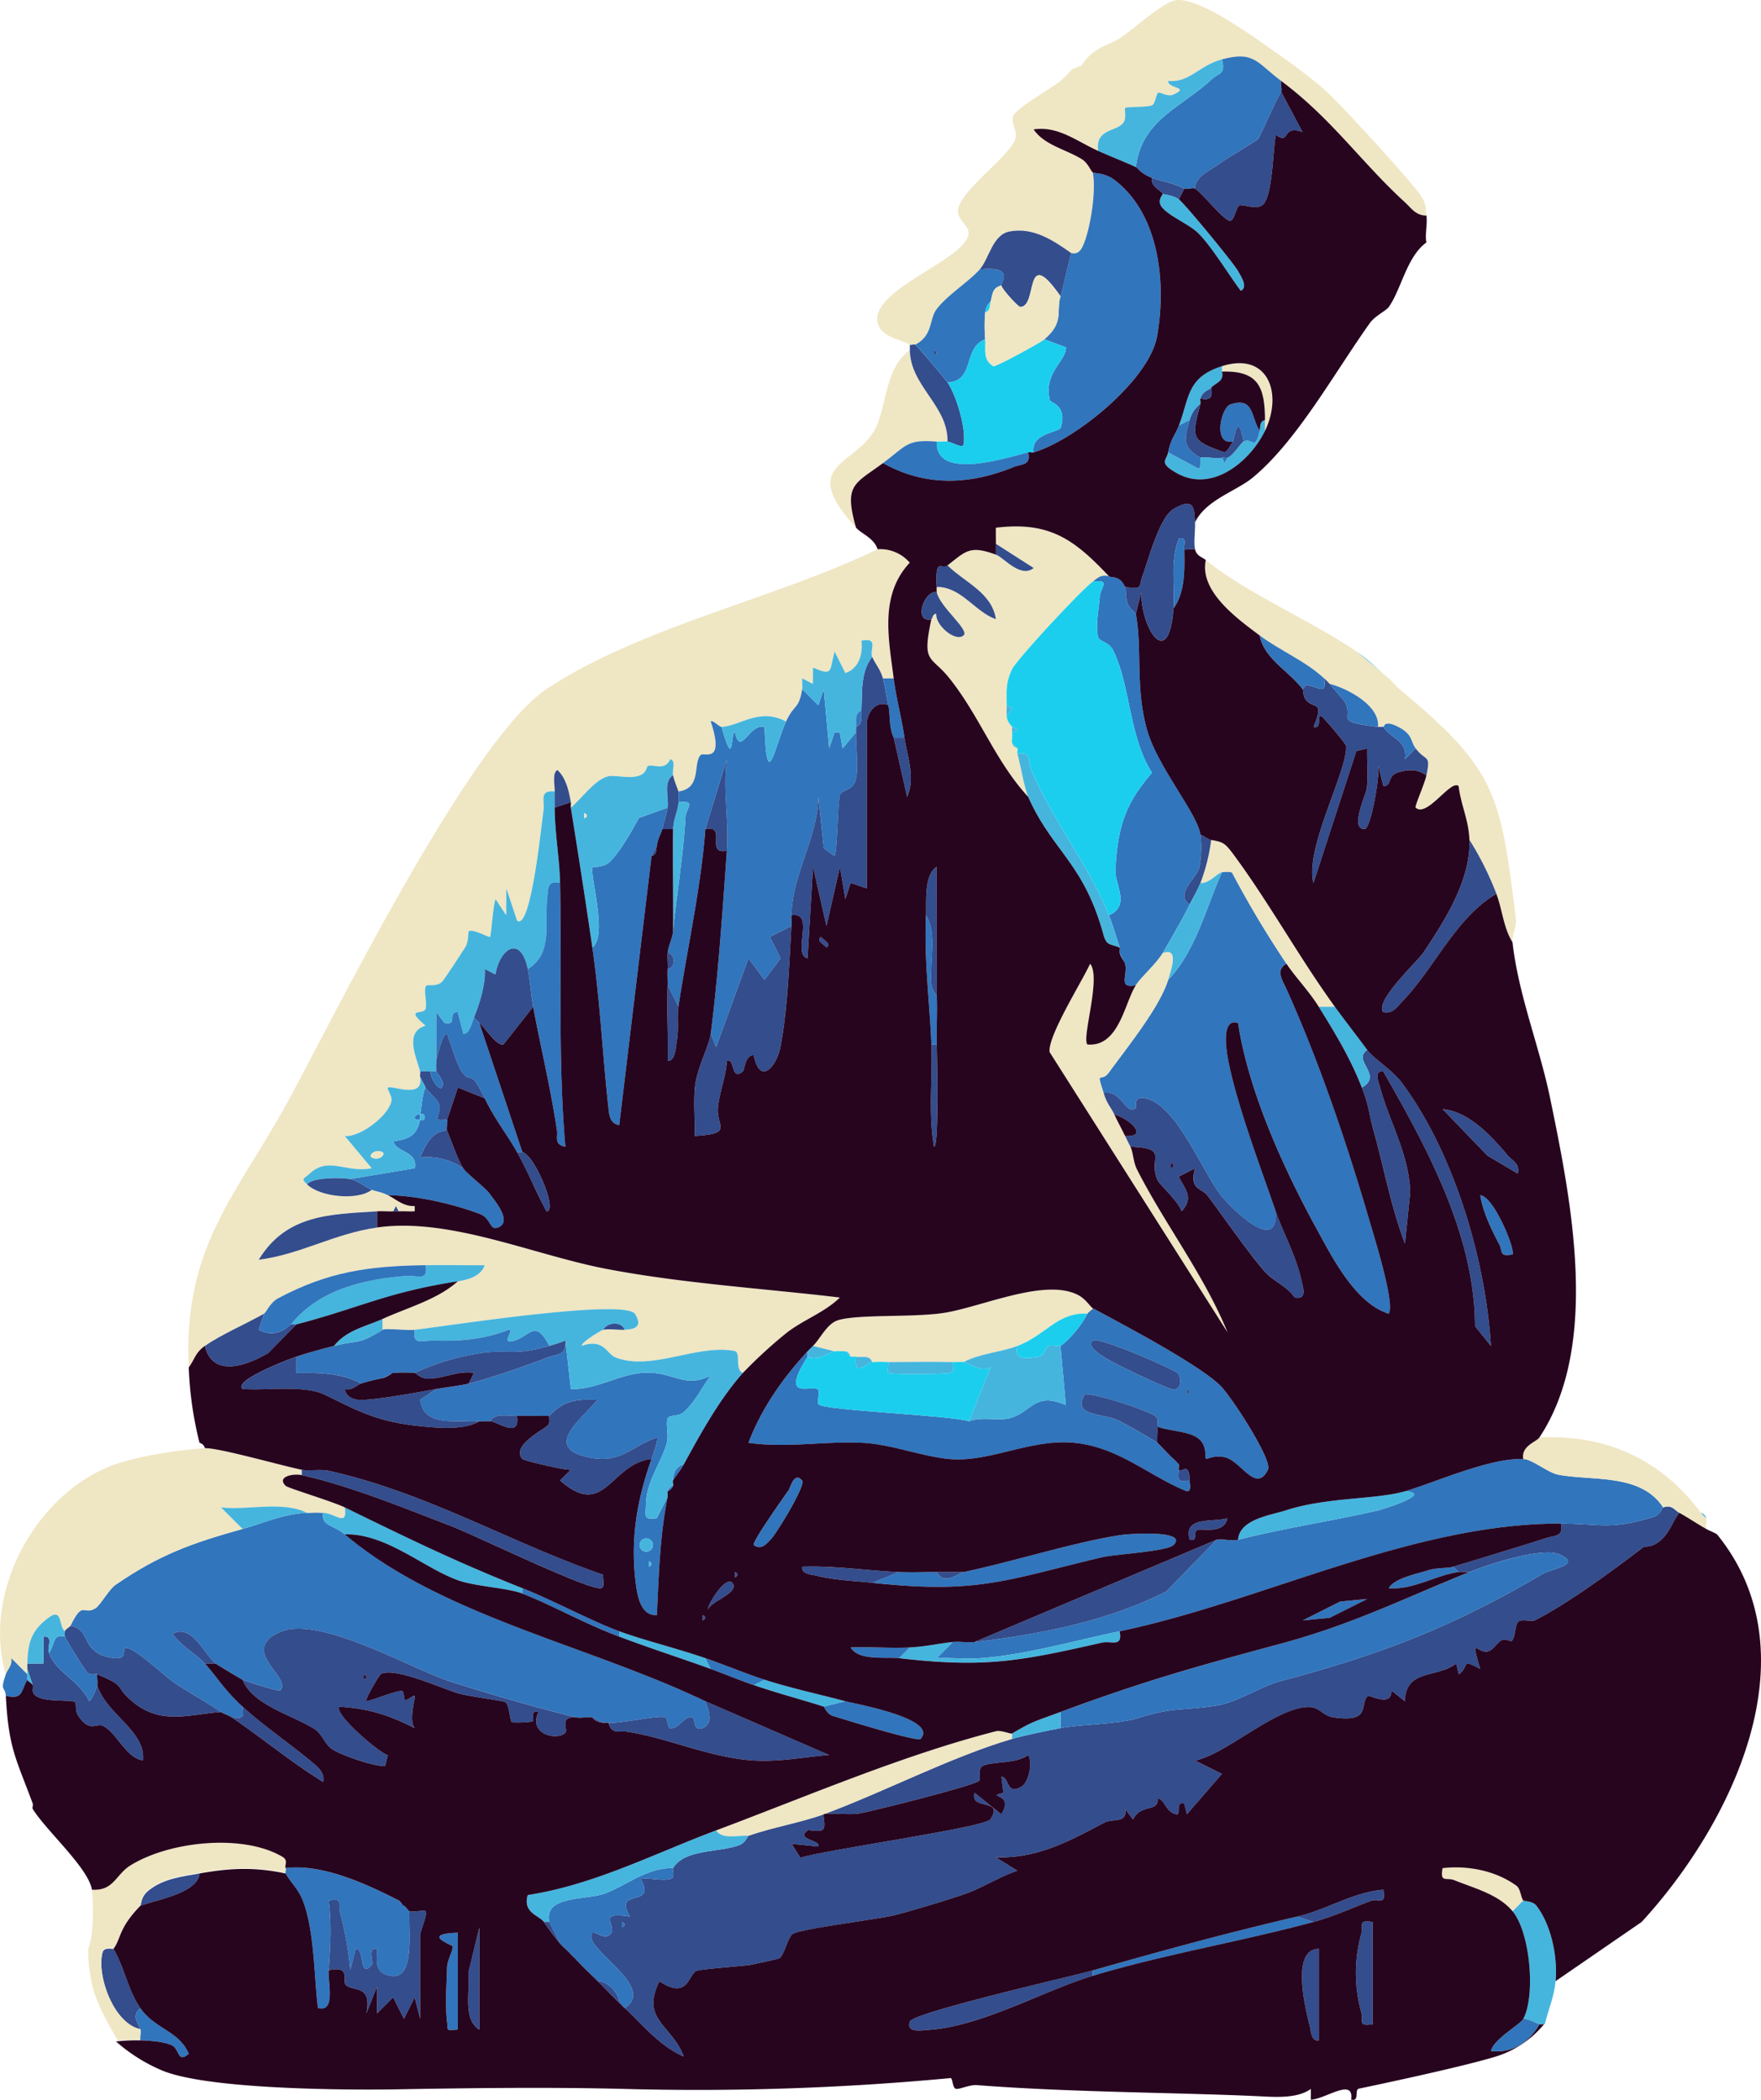 <svg id="Group_792" data-name="Group 792" xmlns="http://www.w3.org/2000/svg" xmlns:xlink="http://www.w3.org/1999/xlink" width="573.887" height="684.256" viewBox="0 0 573.887 684.256">
  <defs>
    <clipPath id="clip-path">
      <rect id="Rectangle_10138" data-name="Rectangle 10138" width="573.887" height="684.256" fill="none"/>
    </clipPath>
  </defs>
  <g id="Group_791" data-name="Group 791" clip-path="url(#clip-path)">
    <path id="Path_3996" data-name="Path 3996" d="M262,129.544l-10.523-8.77c4.467,3.067,6.97,5.956,10.523,8.77" transform="translate(190.583 91.529)" fill="#45b5de"/>
    <path id="Path_3997" data-name="Path 3997" d="M294.436,378.595c-.478,5.226-2.347,9.1-3.507,14.033-.524-.178-1.23.181-1.754,0-1.737-.6-3.329-1.675-5.261-1.754,4.018-7.448,2.312-28.133-3.507-35.083l3.507-3.507c.313.323,3.036.1,4.307,1.763,4.871,6.356,6.926,16.8,6.216,24.548" transform="translate(212.508 266.98)" fill="#45b5de"/>
    <path id="Path_3998" data-name="Path 3998" d="M89.81,356.915l1.754,1.754c.747.4,1.287,1.54,1.753,1.754-.48,5.653,2.166,22.594-6.144,21.089-5.483-.993-4.316-4.957-4.395-8.8-3.442-.561-.94,4.349-1.744,5.268-4.194,4.8-2.218-5.565-5.237-5.268l-1.753,7a111.422,111.422,0,0,0-3.291-18.728c-.842-2.948,1.313-4.9-3.732-4.057.974,7.982.561,14.88-.011,22.8-.281,3.9,2.417,13.862-3.5,12.279-1.248-10.4-1.144-23.538-4.333-33.383-1.712-5.284-3.844-6.467-6.2-10.47-.246-.418.23-1.255,0-1.754,11.816-1.522,26.4,5.173,36.827,10.524" transform="translate(40.099 262.348)" fill="#3175bc"/>
    <path id="Path_3999" data-name="Path 3999" d="M22.734,361.294c3.489,5.861,4.875,13.762,8.768,19.3-3.083,2.751-.635,4.567,0,7.016-8.712-1.788-14.356-17.668-12.3-25.157.52-1.888,3.4-.983,3.532-1.155" transform="translate(14.232 273.756)" fill="#334d8d"/>
    <path id="Path_4000" data-name="Path 4000" d="M26.673,372.24c4.878,6.931,12.565,7.408,15.8,14.893-3.911,3.335-2.758-1.751-5.9-2.929-3.013-1.127-6.673-1.334-9.895-1.44-.169-1.113.251-2.54,0-3.507-.635-2.45-3.083-4.266,0-7.017" transform="translate(19.061 282.104)" fill="#3175bc"/>
    <path id="Path_4001" data-name="Path 4001" d="M45.308,347.293c-.5,6.286-13.694,8.547-19.291,10.524.4-.417,0-2.841,2.781-5.043,4.892-3.881,10.9-4.47,16.51-5.481" transform="translate(19.717 263.198)" fill="#334d8d"/>
    <path id="Path_4002" data-name="Path 4002" d="M464.231,281.319c-2.022,2.591-2.841,5.518-5.175,8.04-3.424,3.7-5.82,2.6-6.638,3.227-9.074,6.928-24.271,18.2-35.152,23.7-1.245.629-4.08-.41-5.318.376-1.392.882-1.055,5.159-2.352,6.411-.264.255-2.16-.816-3.178-.276-1.747.926-2.869,3.368-4.7,3.706-3.421.635-5.692-5.536-2.391,5.68-6.571-3.5-3.259-.94-6.98,1.746l-.828-3.472c-6.685,4.913-16.373,1.665-16.749,12.25l-4.372-3.5c.155,5.706-7.177,1.28-7.724,1.826-2.748,2.756,1.294,8.853-11.384,6.907-2.762-.424-4.555-3.111-7.1-3.3-10.521-.795-27.781,15.554-37.789,17.392l8.756,4.356-11.4,13.159-.884-3.493c-3.09-.853-.828,3.92-2.6,3.5-3.6-.856-3.512-4.667-6.131-5.237.758,4.727-5.6,1.651-7.924,6.986l-2.595-3.484c.779,4.846-3.962,2.972-6.857,4.491-11.431,6-21.419,11.614-35.263,11.285l7.01,4.368c-5.717,1.853-11.495,5.611-17.021,7.52-6.669,2.3-16.345,5.191-22.915,6.926-4.85,1.28-31.167,4.49-33.369,6.189-1.477,1.141-2.628,6.573-4.2,7.831-.38.3-8.093,1.895-9.482,2.194-1.84.394-16.788,1.341-17.846,2.083-2.523,1.767-2.823,9.209-11.825,3.277-6.247,12.505,4.078,14.212,7.921,24.506-7.835-3.345-13.353-10.385-19.273-15.787,10.955-7.116-14.469-19.79-10.51-24.555.613-.737,3.368,2.013,5.258.921,4.245-2.452-5.163-8.1,7-6.2-5.757-9.61,8.89-2.48,3.514-12.25,2.918-.459,6.81.691,9.429.069,2.174-.519.715-2.973,1.088-3.59,3.8-6.274,14.631-4.984,21.543-7.466,2.05-.735,2.807-2.987,3.009-3.059,7.685-2.728,17.341-4.367,24.55-7.017-.371.659.861,3.874-.3,4.966-1.139,1.071-4.424-.086-4.962.3-4.129,3,4.6,3.162,3.5,5.237l-8.724-.875,2.886,4.528c7.467-2.489,60.17-9.858,61.9-12.505,4.674-7.161-6.755-2.64-5.179-8.67l8.729,7c4.639-7.031-5.625-5.43.684-6.977l-.649-5.275c2.686.1,1.468,6.407,6.7,3.148,2.088-1.3,3.614-7.633,2.039-10.187-3.832,2.9-11.461,2.036-14.65,3.451-2.09.926-.541,4.083-1.369,4.966-1.408,1.5-35.136,10.022-39.4,10.686-2.7.422-10.93-.288-11.206.2,19.238-7.072,41.695-18.8,61.379-24.557,3.869-1.132,11.533-2.7,15.782-3.509,7.146-1.361,18.686-1.178,25.475-3.336,11.874-3.776,14.386-2.166,25.846-4.092,6.314-1.062,14.2-6.256,20.212-7.849,33.387-8.842,56.267-17.728,85.892-35.14,2.479-1.456,12.9-2.814,5.224-6.184-5.685-2.494-22.937,3.145-29.372,5.731-1.15.1-2.371-.146-3.507,0l-1.754-1.753c10-3.023,20.247-6.161,30.24-9.306,2.89-.911,5.711-.411,4.834-4.729,12.957.039,15.946,2.222,30.306-2.206,2.051-.633,2.811-2.983,3.013-3.055,2.849-1.032,3.746.907,5.261,1.754M119.638,414.633v1.754q1.709-.878,0-1.754" transform="translate(83.048 211.646)" fill="#334d8d"/>
    <path id="Path_4003" data-name="Path 4003" d="M90.209,280.461c1.724-.074,3.539-.088,5.261,0-.919,4.2,3.475,4.013,7.014,7.017,31.181,26.461,78.961,35.978,117.5,54.377.953,2.632,2.923,7.183-.905,8.756-3.354,1.376-2.252-3.567-3.486-3.556-3.1.026-3.934,3.637-7,3.635-1.118,0-.619-3.445-1.979-3.669-3.073-.5-13.957,2.153-18.2,1.851-.582-.042-1.176.056-1.754,0l-3.507-1.754c-1.642-.251-3.792.346-5.261,0-11.117-2.623-28.676-7.738-40.292-11.444-14.151-4.516-43.693-22.219-56.541-16.218-13.024,6.082,4.432,14.731.374,18.881-.446.457-10.964-2.9-12.266-3.5-.849-.388-8.183-4.808-8.768-5.261-3.6-2.786-7.84-13.293-14.021-9.656,2.5,3.741,7.9,6.711,10.512,9.656,4.365,4.92,6.221,8.462,12.277,14.033.42,3.727.218,3.929-3.509,3.509-1.053-.721-2.452-1.032-3.507-1.754-4.289-2.941-9.071-5.514-14.588-9.086-3.537-2.29-14.659-12.994-16.715-11.63-.893.591,1.415,4.62-5.945,2.73-8.3-2.131-5.272-9.023-11.853-10.08,4.242-8.684,4.113-3.18,8.232-5.771,1.4-.879,4.458-6.207,6.455-7.58,14.325-9.853,24.9-13.622,41.431-18.224,7.214-2.011,13.265-4.927,21.043-5.263" transform="translate(9.889 212.503)" fill="#3175bc"/>
    <path id="Path_4004" data-name="Path 4004" d="M410.4,286.249c-.2.074-.963,2.422-3.013,3.055-14.36,4.428-17.348,2.247-30.307,2.208-48.464-.146-96.96,25.287-143.8,35.082-14.634,3.06-29.819,7.5-44.746,8.744-4.924.41-9.951-.172-14.87.011l5.253-5.245c2.294-.232,4.729.264,7.014,0,21.757-2.508,43.54-6.878,62.487-16.443l16.429-16.886c2.136-.327,5.142.48,7.014,0,15.158-3.883,30.522-6.042,45.676-9.566,1.086-.253,18.472-5.544,8.687-6.221,9.672-2.783,27.574-10.925,38.58-10.524,3.085.112,7.879,4.463,11.523,5.143,11.067,2.062,26.825-.517,34.073,10.644" transform="translate(131.615 204.961)" fill="#3175bc"/>
    <path id="Path_4005" data-name="Path 4005" d="M98.343,275.481v1.754c-2.607-.578-8.341.374-5.256,3.482.722.729,15.318,5.1,19.285,7.042.956,6.525-3.046,1.956-7.016,1.754-1.723-.088-3.535-.074-5.26,0-8.162-3.982-19.2-.742-28.05-1.746l7.005,7.009c-16.526,4.6-27.106,8.371-41.429,18.224-2,1.373-5.059,6.7-6.455,7.58-4.119,2.591-3.99-2.913-8.232,5.771-.237.487-1.6,1.028-1.754,1.754-2.1-1.376-.735-7.833-5.325-4.44-5.894,4.356-6.75,8.482-6.951,14.965-.018.578-.032,1.178,0,1.754s-.081,1.19,0,1.754l-5.242-5.261c.51,2.247-1.234,3.723-1.772,5.261-7.685-25.883,8.942-57.382,33.308-67.546,8.269-3.449,23.028-5.616,31.576-6.13,4.231-.253,25.111,5.713,31.566,7.017" transform="translate(0 203.451)" fill="#efe6c4"/>
    <path id="Path_4006" data-name="Path 4006" d="M329.885,294.151c6.436-2.586,23.687-8.227,29.372-5.731,7.675,3.368-2.748,4.727-5.224,6.184-29.625,17.412-52.505,26.3-85.892,35.14-6.014,1.593-13.9,6.787-20.212,7.849-11.459,1.927-13.973.315-25.846,4.091-6.789,2.159-18.329,1.976-25.475,3.338v-5.263c27.039-10,43.277-14.548,71.622-22.2,23.889-6.451,39.824-14.631,61.655-23.4" transform="translate(149.001 218.109)" fill="#3175bc"/>
    <path id="Path_4007" data-name="Path 4007" d="M44.972,318.531c1.3.6,11.82,3.955,12.266,3.5,4.057-4.148-13.4-12.8-.374-18.881,12.848-6,42.392,11.7,56.541,16.218,11.616,3.707,29.175,8.821,40.294,11.444-5.862-.357-2.45,3.994-3.611,5.084-2.814,2.647-12.184.255-8.684-6.829-2.946-.721-1.111,2.356-1.957,3.089a35.365,35.365,0,0,1-6.664.292c-.775-.587-.8-5.7-2.187-6.615-.657-.434-12.087-1.856-15.481-2.9-5.6-1.712-20.845-8.689-25.107-6.218-.432.25-5.281,8.214-4.685,8.83,2.95-.61,9.118-3.347,11.516-3.329.84.005.6,2.624,1.058,2.848.795.385,2.874-1.7,3.178-1.281s-2.069,8.06,0,10.531c-8.548-4.335-14.973-6.339-24.526-7.007-2.159,2.1,12.8,15.017,15.754,15.817l-.874,3.489c-3.271.38-14.522-3.551-17.317-5.484-2.447-1.691-3.187-4.968-5.729-6.55-7.678-4.776-20.124-7.773-23.411-16.049m39.457-1.754v1.754q1.709-.878,0-1.754" transform="translate(34.082 228.812)" fill="#334d8d"/>
    <path id="Path_4008" data-name="Path 4008" d="M229.211,321.7v1.754c-19.683,5.759-42.139,17.485-61.377,24.557-7.211,2.651-16.865,4.289-24.552,7.017-3.3-.253-8.552,1.348-10.521-1.754,29.62-11.11,60.657-24.452,91.09-32.294,1.856-.476,4.931.972,5.36.719" transform="translate(100.614 243.184)" fill="#efe6c4"/>
    <path id="Path_4009" data-name="Path 4009" d="M340.3,291.059a13.784,13.784,0,0,0,1.754,1.754c.234,1-.158,2.387,0,3.509-3.027-1.717-5.833-3.621-8.768-5.263-1.515-.847-2.412-2.786-5.261-1.754-7.248-11.161-23.007-8.582-34.073-10.644-3.646-.68-8.438-5.031-11.523-5.143-.751-4.3,4.31-5.581,5.261-7.016,21.873-1.023,39.8,7.23,52.609,24.557" transform="translate(213.987 201.906)" fill="#efe6c4"/>
    <path id="Path_4010" data-name="Path 4010" d="M144.375,315.361,184.7,332.885c-9.264.763-17.473,2.581-26.992,1.584-13.158-1.375-26.739-7.383-38.854-9.164-2.526-.371-4.962,1.03-6.045-2.927,4.242.3,15.126-2.356,18.2-1.851,1.361.223.861,3.667,1.979,3.669,3.064,0,3.892-3.609,7-3.635,1.234-.011.132,4.933,3.486,3.556,3.829-1.573,1.858-6.124.905-8.756" transform="translate(85.493 238.998)" fill="#334d8d"/>
    <path id="Path_4011" data-name="Path 4011" d="M142.245,346.3c-.373.617,1.086,3.071-1.09,3.588-2.619.624-6.511-.526-9.427-.067,5.374,9.77-9.273,2.64-3.514,12.25-12.168-1.9-2.758,3.75-7,6.2-1.89,1.092-4.644-1.659-5.258-.921-3.959,4.766,21.463,17.44,10.51,24.555-.615-.561-1.153-1.192-1.754-1.754-.09-3.282-4.069-7.13-7.016-7.016-2.5-2.473-4.526-4.328-7.014-7.017l-1.754-1.754c-1.111-1.216-2.422-2.273-3.507-3.509l-3.507-7.016c-1.9-8.714,12.1-7.072,17.967-9.216,7.109-2.6,13.826-8.547,22.367-8.325" transform="translate(77.1 262.439)" fill="#3175bc"/>
    <path id="Path_4012" data-name="Path 4012" d="M191.5,296.808c16.012-3.324,37.147-10.071,51.878-12.134,2.051-.287,21.486-1.631,16.508,3.338-2.1,2.094-19.025,2.987-23.223,3.978-31.761,7.5-40.385,12.033-74.974,8.327l8.768-3.509c4.064.167,8.2,0,12.275,0,2.508,4.569,6.966.374,8.768,0" transform="translate(122.539 215.453)" fill="#3175bc"/>
    <path id="Path_4013" data-name="Path 4013" d="M13.835,301.391c6.581,1.058,3.554,7.951,11.853,10.081,7.358,1.89,5.052-2.139,5.945-2.732,2.057-1.362,13.179,9.34,16.714,11.63,5.518,3.574,10.3,6.145,14.59,9.086-10.69.821-19.667,4.345-28.962-3.482-6.087-5.126-1.352-4.59-11.372-8.8-.534-.225-1.789.438-3.08-.388-.591-.378-7.244-11.022-7.443-11.89a5.39,5.39,0,0,1,0-1.754c.156-.726,1.517-1.267,1.754-1.754" transform="translate(9.101 228.411)" fill="#334d8d"/>
    <path id="Path_4014" data-name="Path 4014" d="M259.56,285.424l-16.427,16.884c-18.948,9.565-40.731,13.936-62.487,16.445Z" transform="translate(136.904 216.31)" fill="#334d8d"/>
    <path id="Path_4015" data-name="Path 4015" d="M60.933,375.168c.571-7.916.984-14.812.009-22.794,5.047-.845,2.892,1.107,3.734,4.057a111.568,111.568,0,0,1,3.291,18.728l1.753-7c3.018-.3,1.042,10.073,5.237,5.27.8-.919-1.7-5.831,1.742-5.27.079,3.844-1.086,7.808,4.4,8.8,8.309,1.506,5.664-15.436,6.144-21.089,1.074.494,4.722-.538,5.268.009.812.816-1.761,6.516-1.761,7.886v27.189l-1.761-7.024-3.507,7.033-3.517-7.017-5.233,5.245-.028-8.752-3.472,8.752c1.9-9.54-4.2-6.979-6.671-9.229-1.371-1.248,1.872-6.585-5.622-4.8" transform="translate(46.178 266.898)" fill="#334d8d"/>
    <path id="Path_4016" data-name="Path 4016" d="M159.365,339.31c1.969,3.1,7.216,1.5,10.523,1.754-.2.072-.96,2.324-3.011,3.059-6.912,2.482-17.74,1.192-21.541,7.466-8.541-.221-15.258,5.727-22.367,8.325-5.868,2.145-19.867.5-17.967,9.216h-1.753c-1.61-2.182-6.961-2.957-5.265-8.754,21.7-3.358,40.983-13.416,61.381-21.066" transform="translate(74.009 257.148)" fill="#45b5de"/>
    <path id="Path_4017" data-name="Path 4017" d="M12.09,308.661c2.63,6.787,9.73,8.715,13.161,15.78,1.042-.784,2.331-4.061,2.621-5.256,2.788,9.448,15.926,14.968,14.889,24.577-5.783-1.046-8.564-9.213-13.1-11.3-2.088-.961-4.25,2.447-8.123-3.493-.856-1.313-.434-3.813-.877-4.212-.918-.824-8.225-.062-11.725-1.485-3.189-1.3-1.6-3.159-2.1-4.082l-1.753-5.261c-.032-.577-.019-1.176,0-1.754l5.242-.009.037-8.754c3.331-.462,1.1,3.616,1.735,5.254" transform="translate(3.832 229.911)" fill="#334d8d"/>
    <path id="Path_4018" data-name="Path 4018" d="M283.892,276.443c9.784.675-7.6,5.968-8.687,6.219-15.154,3.524-30.516,5.685-45.676,9.568.5-6.7,10.574-7.968,15.789-9.642,13.275-4.258,29.2-3.447,38.574-6.145" transform="translate(173.95 209.504)" fill="#45b5de"/>
    <path id="Path_4019" data-name="Path 4019" d="M228.389,365.255v1.754c-15.678,4.713-36.337,16.517-53.43,17.61-2.208.142-7.485,1.167-6.205-2.681.977-2.943,52.391-14.638,59.635-16.684" transform="translate(127.742 276.811)" fill="#334d8d"/>
    <path id="Path_4020" data-name="Path 4020" d="M67,279.437c20.512,10.02,36.2,17.7,57.87,26.312V307.5c-4.729-1.855-15.467-2.319-21.064-4.365-11.4-4.168-23.4-15.285-36.806-14.931-3.539-3-7.933-2.82-7.014-7.016,3.967.2,7.97,4.771,7.014-1.754" transform="translate(45.37 211.773)" fill="#45b5de"/>
    <path id="Path_4021" data-name="Path 4021" d="M269.233,355.276l5.261,1.754c-23.677,6.392-48.715,10.57-71.9,17.542v-1.754c23.752-6.711,42.491-11.908,66.639-17.542" transform="translate(153.537 269.248)" fill="#3175bc"/>
    <path id="Path_4022" data-name="Path 4022" d="M238.58,302.388c1.041,5.419-2.663,2.994-5.84,3.718-26.73,6.1-38.369,8.271-66.06,5.052l3.507-3.507c5.483-.29,9.431-1.29,14.029-1.754l-5.253,5.244c4.918-.181,9.946.4,14.87-.011,14.928-1.243,30.114-5.681,44.746-8.742" transform="translate(126.319 229.167)" fill="#45b5de"/>
    <path id="Path_4023" data-name="Path 4023" d="M159.728,315.361c3.041.817,30.608,5.718,24.54,12.273-1,1.081-25.216-6.471-28.535-7.467-2.016-.6-2.814-2.987-3.018-3.052Z" transform="translate(115.735 238.998)" fill="#3175bc"/>
    <path id="Path_4024" data-name="Path 4024" d="M290.323,360.43c-4.637-5.537-12.657-7.529-18.937-10.085-2.626-1.069-4.759,1.053-3.851-3.939,8.276-.942,17.352.83,24.111,5.771,1.294.947,1.412,3.941,2.185,4.744Z" transform="translate(202.592 262.341)" fill="#efe6c4"/>
    <path id="Path_4025" data-name="Path 4025" d="M256.819,356.355v33.329c-5.027.8-2.915-1.051-3.746-4.062a47.434,47.434,0,0,1,0-25.2c.831-3.011-1.281-4.867,3.746-4.062" transform="translate(190.501 269.923)" fill="#334d8d"/>
    <path id="Path_4026" data-name="Path 4026" d="M14.318,303.476c.2.87,6.852,11.512,7.445,11.89,1.287.828,2.542.164,3.078.388-.162,1.118.239,2.521,0,3.509-.292,1.2-1.58,4.47-2.623,5.254-3.43-7.063-10.531-8.991-13.161-15.778,2.109-2.53,1.055-6.413,5.261-5.263" transform="translate(6.864 229.833)" fill="#3175bc"/>
    <path id="Path_4027" data-name="Path 4027" d="M142.863,311.159l1.754,3.509c-9.967-3.593-19.837-6.77-29.813-10.526v-1.753c7.97,2.922,18.95,5.615,28.059,8.77" transform="translate(87.005 229.167)" fill="#45b5de"/>
    <path id="Path_4028" data-name="Path 4028" d="M246.859,361.264v29.82c-2.507.4-2.552-3.092-3-4.878-1.522-6.1-6.061-24.828,3-24.942" transform="translate(182.924 273.786)" fill="#334d8d"/>
    <path id="Path_4029" data-name="Path 4029" d="M128.413,308.438v1.754c-11.433-4.3-21.543-10.1-31.566-14.033v-1.754c10.269,4.08,22.494,10.707,31.566,14.033" transform="translate(73.396 223.117)" fill="#3175bc"/>
    <path id="Path_4030" data-name="Path 4030" d="M143.253,311.369c8.951,2.872,17.34,4.609,26.3,7.017l-7.012,1.753c-7.408-2.343-15.132-4.388-22.8-7.016Z" transform="translate(105.906 235.973)" fill="#45b5de"/>
    <path id="Path_4031" data-name="Path 4031" d="M87.461,358.27v31.575c-4.1.232-3.106.6-3.512-2.6-.631-4.994-.144-12.279-.007-17.572.065-2.5,1.972-5.543,1.858-6.914-.042-.5-10.758-4.082,1.661-4.488" transform="translate(61.738 271.517)" fill="#3175bc"/>
    <path id="Path_4032" data-name="Path 4032" d="M46.485,316.359c6.794,6.253,15.974,12.482,22.871,18.3,1.886,1.589,3.953,3.4,3.414,6.254-10.312-6.36-19.815-14.232-29.794-21.049,3.728.42,3.929.22,3.509-3.509" transform="translate(32.57 239.755)" fill="#334d8d"/>
    <path id="Path_4033" data-name="Path 4033" d="M90.436,390.6c-5.528-3.224-2.936-13.107-3.582-18.508l3.582-14.82Z" transform="translate(65.777 270.761)" fill="#334d8d"/>
    <path id="Path_4034" data-name="Path 4034" d="M180.3,292.185l-8.768,3.509c-5.9-.633-12.142-.83-17.921-2.264-1.765-.438-5.282-.5-4.867-2.981,10.61-.381,20.978,1.3,31.557,1.737" transform="translate(112.7 220.076)" fill="#334d8d"/>
    <path id="Path_4035" data-name="Path 4035" d="M240.5,359.053c9.464-2.208,18.143-7.907,28.048-8.761.963,5.323-1.582,2.693-4.131,3.662-6.123,2.326-12.363,5.154-18.656,6.854Z" transform="translate(182.267 265.471)" fill="#334d8d"/>
    <path id="Path_4036" data-name="Path 4036" d="M203.412,317.357v5.263c-4.249.809-11.913,2.375-15.782,3.507v-1.753c6.889-4.055,7.118-3.815,15.782-7.017" transform="translate(142.197 240.511)" fill="#45b5de"/>
    <path id="Path_4037" data-name="Path 4037" d="M292.2,375.99c-3.3,5.882-8.891,9.54-15.782,8.752.742-3.843,9.524-8.659,10.521-10.507,1.932.079,3.524,1.155,5.261,1.754" transform="translate(209.484 283.617)" fill="#3175bc"/>
    <path id="Path_4038" data-name="Path 4038" d="M150.057,314.394l-3.509,1.754c-4.955-1.7-9.3-3.56-14.029-5.263l-1.754-3.509c6.342,2.2,13.511,5.163,19.292,7.017" transform="translate(99.101 232.948)" fill="#3175bc"/>
    <path id="Path_4039" data-name="Path 4039" d="M8.5,312.64c.084.587-.123,1.222,0,1.754-2.218,3.9-1.39,6.515-7.014,5.263-.171-3.14-2.043-1.181,0-7.017.538-1.538,2.282-3.015,1.772-5.26Z" transform="translate(0.408 232.95)" fill="#3175bc"/>
    <path id="Path_4040" data-name="Path 4040" d="M278.5,290.414l1.754,1.754c-7.281.939-14.891,5.924-22.789,5.244,1.9-3.245,9.086-4.628,12.678-5.768,3.11-.988,6.335-.619,8.357-1.231" transform="translate(195.123 220.092)" fill="#3175bc"/>
    <path id="Path_4041" data-name="Path 4041" d="M262.532,296.411l-12.243,6.144-8.784.837,12.243-6.144Z" transform="translate(183.026 224.637)" fill="#3175bc"/>
    <path id="Path_4042" data-name="Path 4042" d="M46.029,312.865H42.521c-2.612-2.944-8.018-5.913-10.514-9.656,6.181-3.637,10.426,6.87,14.022,9.656" transform="translate(24.257 229.216)" fill="#334d8d"/>
    <path id="Path_4043" data-name="Path 4043" d="M176.988,305.407l-3.507,3.509c-4.24-.494-13.107.946-15.775-3.491,6.388-.278,12.9.32,19.282-.018" transform="translate(119.518 231.41)" fill="#3175bc"/>
    <path id="Path_4044" data-name="Path 4044" d="M232.961,281.443c-1.049,5.318-8.246,3.226-9.728,3.818-1.61.643.383,3.9-2.53,3.173-2.273-7.717,7.677-5.623,12.258-6.991" transform="translate(167.009 213.293)" fill="#334d8d"/>
    <path id="Path_4045" data-name="Path 4045" d="M182.431,291.412c-1.8.374-6.26,4.569-8.768,0Z" transform="translate(131.612 220.848)" fill="#334d8d"/>
    <path id="Path_4046" data-name="Path 4046" d="M6.839,314.636c-.338-.626-1.633-1.234-1.754-1.754s.086-1.167,0-1.754c-.081-.564.032-1.176,0-1.754Z" transform="translate(3.823 234.46)" fill="#45b5de"/>
    <path id="Path_4047" data-name="Path 4047" d="M106.1,363.291a77.612,77.612,0,0,1-5.261-7.017h1.754Z" transform="translate(76.42 270.004)" fill="#334d8d"/>
    <path id="Path_4048" data-name="Path 4048" d="M110.814,367.252c2.946-.114,6.926,3.735,7.014,7.017-2.528-2.364-4.614-4.646-7.014-7.017" transform="translate(83.981 278.322)" fill="#334d8d"/>
    <path id="Path_4049" data-name="Path 4049" d="M113.323,320.109c-3.008-.3-3.314-1.724-3.507-1.754Z" transform="translate(83.225 241.267)" fill="#334d8d"/>
    <path id="Path_4050" data-name="Path 4050" d="M75.656,354.037,73.9,352.283c.663.341,1.16,1.433,1.754,1.754" transform="translate(56.007 266.98)" fill="#334d8d"/>
    <path id="Path_4051" data-name="Path 4051" d="M107.579,364.016c-.559-.6-1.2-1.144-1.754-1.754Z" transform="translate(80.2 274.542)" fill="#334d8d"/>
    <path id="Path_4052" data-name="Path 4052" d="M317.077,282.189a13.9,13.9,0,0,1-1.754-1.754,2.518,2.518,0,0,1,1.754,1.754" transform="translate(238.969 212.529)" fill="#45b5de"/>
    <path id="Path_4053" data-name="Path 4053" d="M157.234,344.639c.274-.489,8.51.22,11.2-.2,4.266-.664,37.993-9.187,39.4-10.686.828-.882-.719-4.04,1.371-4.968,3.189-1.413,10.818-.548,14.648-3.449,1.577,2.554.051,8.884-2.039,10.185-5.233,3.261-4.015-3.046-6.7-3.148l.65,5.277c-6.309,1.547,3.955-.055-.684,6.977l-8.729-7c-1.577,6.03,9.851,1.508,5.177,8.67-1.726,2.646-54.428,10.016-61.9,12.505l-2.886-4.53,8.723.877c1.1-2.074-7.627-2.241-3.5-5.238.538-.39,3.823.766,4.961-.3,1.162-1.092-.07-4.307.3-4.966" transform="translate(111.214 246.558)" fill="#27051f"/>
    <path id="Path_4054" data-name="Path 4054" d="M115.3,356.274q1.709.878,0,1.754Z" transform="translate(87.383 270.004)" fill="#3175bc"/>
    <path id="Path_4055" data-name="Path 4055" d="M69.036,281.317c-7.779.336-13.829,3.252-21.043,5.263l-7.007-7.009c8.854,1,19.888-2.238,28.05,1.746" transform="translate(31.061 211.647)" fill="#45b5de"/>
    <path id="Path_4056" data-name="Path 4056" d="M5.067,315.247c.2-6.483,1.056-10.609,6.951-14.965,4.59-3.393,3.229,3.064,5.325,4.44a5.39,5.39,0,0,0,0,1.754c-4.207-1.15-3.152,2.733-5.261,5.261-.635-1.638,1.6-5.717-1.735-5.253l-.035,8.752Z" transform="translate(3.84 226.833)" fill="#45b5de"/>
    <path id="Path_4057" data-name="Path 4057" d="M67.418,310.372q1.709.878,0,1.754Z" transform="translate(51.093 235.217)" fill="#27051f"/>
    <path id="Path_4058" data-name="Path 4058" d="M264.787,143.922H261.28c-.761-2.848-2.524-4.774-3.507-7.017-.958-2.178,2.329-6.5-3.5-5.272.5,4.286-.735,9.028-5.249,10.531l-3.507-7c-1.726,6.522-.415,8.044-7.026,5.237l-.023,5.3-3.481-1.791c-.148,1.139.169,2.428-.014,3.517-1.148,6.812-2.54,4.613-5.261,10.524-8.715-4.66-15.1,1.529-21.043,1.754-.758.028-3-2.491-3.491-1.753,4.613,13.963-2.261,9.957-3.236,10.874-2.728,2.563.506,10.885-7.3,11.929-.011-.278-1.313-3.166-1.754-5.263-.33-1.572,1-4.8-.868-5.251-1.992,4.033-5.284,1.491-7.376,2.222-.367.128-.248,2.438-3.129,3.247-3.5.981-7.752-.527-10.1.192-4.33,1.32-8.415,7.314-11.841,10.115-.091-.57.095-1.185,0-1.754-.608-3.6-1.561-7.947-4.393-10.516-1.756,1.058-.786,4.969-.868,7.009-5.281-.594-3.162,3.352-3.612,5.95-.519,2.983-4,39.608-8.643,36.145l-3.51-10.512-.035,8.752-3.47-5.244c-.861,2.171-1.39,11.793-1.79,12.268-.313.373-5.841-2.864-6.982-1.756-.185.179.058,3.275-1.035,5.036-1.129,1.816-6.942,10.707-7.634,11.375-1.819,1.754-4.741.8-5.145,1.267-1.034,1.2.359,5.282-.193,7.494s-7.2-.571-.04,5.537c-6.968,2.062-3.046,10.116-1.749,14.9.155.571-.185,1.274,0,1.754,1.28,7.525-9.267,2.63-10.521,3.523-.441.315,1.389,2.64,1.2,4.136-.587,4.7-10.076,12.094-15.225,11.656l8.758,10.487c-8.366,1.682-13.942-4.031-20.2,1.724-2.058,1.891-2.929,1.524-.838,3.554,4.275,4.154,16.543,5.295,21.043,1.754,1.816.647,2.858.6,5.261,1.754,2.64,1.273,5.093,3.753,8.756,3.53l0,1.716c-1.735.107-3.507-.081-5.251.018l-.877-1.719-.877,1.719c-1.746.065-3.519-.113-5.26,0-15.2.977-29.555.932-38.581,15.77,13.708-1.767,24.527-8.512,38.581-10.508,23.728-3.368,51.041,9.009,75.013,13.551,24.907,4.718,50.653,6.291,75.8,9.273-4.843,4.79-11.848,7.221-17.389,11.53a152.421,152.421,0,0,0-14.175,13.008c-2.848-.853-.557-6.717-2.746-7.123-12.293-2.275-27.045,6.613-38.711,2.145-3.048-1.167-3.806-6.355-11.145-3.809.037-1.362,6.581-5.147,7.007-5.245,1.805-.417,4.839.1,7.016,0,3.259-.151,5.968-.956,3.4-5.128-3.215-5.223-61.764,4-71.794,5.128-2.463.278-9.608-.57-10.523,0v-3.509c8.26-3.767,17.9-6.311,24.552-12.279,3.292-.5,7.545-1.666,8.768-5.244-6.413.033-12.878-.112-19.291-.018-18.389.269-31.55,2.022-48.026,10.77-2.623,1.392-3.934,4.646-4.583,5.017-5.7,3.252-14.07,6.857-19.291,10.524-3.1,2.174-3.252,4.259-5.261,7.016-1.96-39.995,16.174-56.659,33.331-88.573C84.2,250.47,127.136,163.744,151.653,147.407c30.406-20.259,74.751-29.513,107.873-45.583a12.65,12.65,0,0,1,10.489,4.382c-9.939,10.614-6.849,24.874-5.228,37.717" transform="translate(26.458 77.151)" fill="#efe6c4"/>
    <path id="Path_4059" data-name="Path 4059" d="M290.752,15.838c5.866,4.113,14.251,10.076,19.28,14.919,4.971,4.787,27.027,28.658,29.922,33.283,1.719,2.742,1.269,3.519,1.654,6.175-3.44.044-4.875-2.368-7.042-4.351-14.3-13.089-23.868-27.236-40.308-39.5-8.035-5.994-8.758-9.839-19.289-7.016-7.559,2.025-10.526,7.691-17.529,7.033-.141,2.6,7.293,1.865,1.754,4.425-2.044.944-4.393-.97-5.008-.573-.756.489-.849,3.359-1.92,4.031-1.222.768-8.487.466-8.826.882-.323.4.469,3.2-.485,4.678-2.088,3.241-9.371,1.872-8.32,9.345-6.875-3.053-13.029-8.223-21.045-7,3.5,5.172,10.607,6.5,15.759,9.735,1.974,1.241,2.853,3.813,3.532,4.28,1.169,6.08-.775,18.494-3.2,23.931C228.12,83.6,225.97,82.3,225.868,82.5c-5.9-4.192-12.446-8.547-20.156-7.056-5.564,1.076-6.618,8.881-9.658,12.317-3.626,4.1-10.653,8.4-14.137,13.084-2.375,3.191-1.076,8.489-6.907,11.475-.408-.265-1.317.258-1.754,0-2.317-1.369-7.917-2.443-9.668-5.268-7.469-12.038,31.195-22.958,28.672-31.977-.5-1.786-2.987-3.384-3.291-5.857-.744-6.042,16.151-17.663,18.547-23.59,1.064-2.632-1.2-5.084-.673-7.522.594-2.725,11.871-8.81,15.515-11.739a33.4,33.4,0,0,0,3.509-3.507c.749-.752,2.967-1.088,3.507-1.754,3.987-6.075,8.8-6.209,12.876-9.005C246.276,9.34,256.1.408,260.171.03c7.59-.707,24.095,11.259,30.581,15.808" transform="translate(123.249 0)" fill="#efe6c4"/>
    <path id="Path_4060" data-name="Path 4060" d="M192.117,94.712c-1.093-.171-2.363.091-3.507,0-9.835-.788-9.754,1.236-17.536,7.017-9.22,6.847-12.831,6.9-8.768,21.049-19-20.688-.612-20.091,6-31.713,4.085-7.188,3.108-20.149,11.539-26.173.172,11.8,12.516,18.136,12.275,29.82" transform="translate(116.664 49.179)" fill="#efe6c4"/>
    <path id="Path_4061" data-name="Path 4061" d="M180.95,76.206c2.9,4.238,6.117,15.058,5.27,20.136-.278,1.663-3.512-.568-5.27-.84.241-11.684-12.1-18.022-12.275-29.82V63.927c.436.258,1.345-.265,1.753,0,.689.445,10.06,11.6,10.523,12.279" transform="translate(127.831 48.389)" fill="#334d8d"/>
    <path id="Path_4062" data-name="Path 4062" d="M243.718,161.75c.77-.192,2.837-.244,3.324.163a323.281,323.281,0,0,0,17.719,29.657c-3.7,2.016-1.266,5.446-.111,8.005,10.818,23.986,19.851,50.719,27.287,76.2,1.463,5.012,8.3,26.853,6.126,29.815-10.871-3.409-18.278-18.134-23.694-28.029-10.788-19.7-22.091-44.773-25.4-66.7-5.778-1.851-3.7,9.661-3.085,12.75,2.876,14.4,10.447,34.333,15.369,48.652.911,14.295-14.342-.835-17.582-4.834-6.309-7.784-14.949-30.747-25.427-32.076-3.6-.457-2.192,2.985-2.726,3.375-3.171,2.313-4.518-6.267-10.38-5.057-2.556-7.977-.884-3.087,1.673-6.6,5.915-8.12,16.534-21.182,19.37-30.237,9.007-9.422,12.331-23.518,17.536-35.083" transform="translate(154.5 122.473)" fill="#3175bc"/>
    <path id="Path_4063" data-name="Path 4063" d="M167.642,127.758l5.244,5.261,1.753-5.252,1.789,19.278,1.754-5.245H179.9l.895,5.272,4.384-5.281c-.09,4.565.795,10.964.044,14.977-.816,4.352-4.862,3.575-5.337,5.555-.721,3.016-.773,18.54-1.73,19.822l-3.5-2.609-1.73-16.684c-.39,13.952-8.483,24.874-8.788,38.58-.026,1.165.07,2.348,0,3.509l-7.014,3.525,3.51,6.995-5.282,7.014-5.216-7L139.586,244.4l-1.756-4.374c2.454-18.99,3.9-40.837,5.259-59.641.717-9.939-1.38-19.9-.018-29.813l-7,22.8c-1.485,19.459-5.954,39.049-8.768,57.886l-3.507-7.016c.063-1.747-.118-3.525,0-5.263,2.639-.246,2.639-5.017,0-5.263.207-2.313,1.549-4.78,1.753-7.016,1.092-11.89,3.368-24.577,4.033-37.2.155-2.953,3.829-5.616-2.278-4.9.012-1.167.039-2.345,0-3.509,7.808-1.044,4.576-9.364,7.3-11.929.976-.916,7.851,3.089,3.236-10.874.494-.737,2.733,1.782,3.491,1.753,4.286,14.882,2.806,1.647,4.384,1.733,1.846,8.239,4.581-2.964,9.635-1.724.768,22.235,3.238,6.462,7.024-1.763,2.723-5.912,4.113-3.713,5.261-10.524" transform="translate(93.792 96.822)" fill="#3175bc"/>
    <path id="Path_4064" data-name="Path 4064" d="M250.977,242.516c10.449,5.664,33.863,17.913,41.494,25.146,3.335,3.162,17.13,24.286,15.59,27.444-3.827,7.836-8.64-2.524-13.79-3.945-3.6-.995-6.17.682-6.379.439-.552-.64.587-4.421-2.823-6.873-2.925-2.1-9.426-2.259-13.049-3.621-.086-1.531.735-2.605-1.039-3.67-3.2-1.92-19.143-7.242-22.618-6.873-4.319,7.392,6.008,6.087,10.844,8.457,2.767,1.355,10.445,5.7,12.813,7.35.527.367,3.679,3.857,5.261,5.263l1.754,1.753c.292.278-.292,1.459,0,1.754-.424,3.727-.221,3.927,3.507,3.509.023,1.2.661,3.582-.9,3.528-12.272-4.934-22.346-14.462-36.8-15.817-13.462-1.262-26.124,5.676-38.578,5.411-8.7-.186-20.279-4.827-29.841-5.37-12.548-.712-25.016,1.782-37.678-.039,4.354-11.322,11.118-20.968,19.282-29.812V258.3c-9.408,14.826,1.561,8.882,3.408,10.705.647.638-.439,4.215.22,4.857,2.034,1.979,42.763,3.5,48.981,5.486,4.2-1.658,9.865.049,13.648-1.109,6.982-2.136,7.791-8.564,17.911-4.164l-1.747-19.284c3.027-2.009,7.253-7.311,8.768-10.524.258-.548,1.347-1.085,1.754-1.754M278.793,263.8c-.867-1.222-26.155-12.217-27.808-10.748-2.224,1.979,2.76,4.718,4.04,5.588,2.779,1.891,18.313,9.223,21.423,10.157,3.591,1.078,3.368-3.558,2.345-5m2.872,5.031v1.754q1.709-.878,0-1.754" transform="translate(105.154 183.792)" fill="#3175bc"/>
    <path id="Path_4065" data-name="Path 4065" d="M210.946,31.961c.584.4,3.86.014,7.107,2.494,14.683,11.2,16.881,33.812,13.831,50.9-2.568,14.379-26.886,33.949-40.23,37.82-1.048-6.327,8.392-6.439,8.874-8.076,2.174-7.353-3.361-8.023-3.581-8.916-2.2-8.951,5.46-12.918,5.247-17.2l-7.031-2.647c6.539-5.574,3.774-8.976,5.259-14.033,1-3.41,3.166-13.365,3.51-14.033.1-.2,2.25,1.107,3.808-2.38,2.429-5.439,4.374-17.851,3.206-23.931" transform="translate(145.185 24.222)" fill="#3175bc"/>
    <path id="Path_4066" data-name="Path 4066" d="M231.082,113.792c-2.624-.527-3.456.413-5.261,1.754-3.892,2.892-24.984,25.529-26.44,28.8-2.074,4.669-1.6,6.828-1.619,11.54,0,1.16-.077,2.356,0,3.509.144,2.153,1.709,3.21,1.754,3.509.088.571-.1,1.188,0,1.754.2,1.088-.22,2.456,0,3.507.274,1.31,1.724,1.635,1.754,1.754.132.554-.148,1.211,0,1.754.991,3.66,2.255,11.226,3.507,14.033-10.73-11.633-15.678-26.065-25.557-38.509-6.24-7.863-9.134-4.644-6.008-19.377.285-.06.438-1.932,1.61-1.746-.387,3.691,6.3,9.355,8.9,7,1.957-1.77-7.743-9.246-8.759-14.022a12.7,12.7,0,0,1,0-1.754c8.03-.044,12.319,8.033,19.271,10.524-1.281-8.714-10.25-12.045-15.764-17.542,6.035-4.7,7.248-6.636,15.782-3.509,2.552.937,8,7.822,12.293,4.368l-12.293-7.875c-.007-1.758-.046-3.517-.009-5.265,17.746-2.153,25.672,4.034,36.836,15.789" transform="translate(130.308 73.952)" fill="#efe6c4"/>
    <path id="Path_4067" data-name="Path 4067" d="M125.243,248.5,127,264.3c8.292.241,15.583-4.79,23.722-5.288,9.563-.587,13.368,5.354,21.831.874-2.888,4-5.066,8.633-8.782,11.941-1.851,1.647-4.857.622-5.305,2.289-.541,2.016.575,5.351-.3,8.181-2.05,6.594-6.61,12.352-6.7,19.648-.046,3.605-.976,5.159,3.57,4.447l3.53-7.019c-2.568,12.941-2.869,25.529-3.519,38.583-5.608.453-6.52-7.253-7-11.4-1.624-14.015.7-26.616,5.258-39.464.475-1.343,2.354-6.374,1.746-7.007-8.469,2.871-11.338,8.464-21.486,6.632-15.909-2.871-4.011-11.908,2.2-18.9-6.933-.271-11.067.144-15.784,5.245-3.5.056-7.019-.083-10.521,0-2.814.067-7.29-1.058-8.768,1.754-1.158-.077-2.356.105-3.509,0-6.606-.6-18.2,2.327-19.294-7.01l5.265-3.514c3.308-.606,7.661-1.071,10.523-1.754,5.741-1.373,18.519-5.7,25.695-8.5,3.134-1.22,6.14-.462,5.871-5.534m28.507,66.621a2.166,2.166,0,1,0-2.166,2.166,2.167,2.167,0,0,0,2.166-2.166m-1.325,5.3v1.754q1.709-.878,0-1.754" transform="translate(59.029 188.33)" fill="#3175bc"/>
    <path id="Path_4068" data-name="Path 4068" d="M207.854,106.867c.591.621,3.567-.434,5.261,3.509.4.926.132,3.423.789,5.346.563,1.649,2.668,3.159,2.718,3.424,2.139,11.686-.218,23.75,3.607,37.615,3.331,12.078,16.475,27.424,17.436,34.306a33.191,33.191,0,0,1-.418,10.969c-.962,3.437-8.021,8.359-3.089,11.834-2.294,4.658-6.065,11.122-8.768,15.787-2,3.452-6.965,7.728-8.768,10.524-6,1.2-2.519-3.365-3.507-7.016l-1.754-3.509c-.158-.538.169-1.223,0-1.754-1.02-3.217-2.32-7.552-3.507-10.524,7.19-3.162,1.825-10.134,2.108-14.915.809-13.606,2.948-21.2,11.939-31.531-7.517-11.584-7.1-28.885-12.739-40.007-1.341-2.644-4.43-2.7-4.839-4.24-.949-3.576.3-9.318.552-13.173.2-3,3.788-5.6-2.282-4.89,1.805-1.341,2.637-2.282,5.261-1.754" transform="translate(153.536 80.877)" fill="#3175bc"/>
    <path id="Path_4069" data-name="Path 4069" d="M272.752,133.629l10.523,8.77c.812.645,1.985,2.247,3.507,3.509,31.634,26.224,32.9,34.081,37.92,74.89.294,2.389-1.352,5.254-1.093,7.555-2.944-4.685-3.25-10.424-5.261-15.787a101.771,101.771,0,0,0-8.768-17.542c-.269-6.683-2.749-11.194-3.521-17.538-2.484-2.363-10.334,10.426-14.007,7-.406-.376,2.925-7.749,3.5-10.515,1.454-7.035-.081-4.28-3.507-8.77-1.846-2.419-.737-4.634-6.147-7.246-4.2-2.029-4.124.265-4.375.229-.571-.083-1.178.07-1.754,0,.654-7-9.937-12.507-15.782-14.033a20.918,20.918,0,0,0-1.754-1.754c-6.156-5.718-14.393-9.042-21.043-14.033-7.147-5.363-19.707-14.316-17.536-24.557,12.694,10.538,34.821,20.008,49.1,29.82" transform="translate(169.306 78.672)" fill="#efe6c4"/>
    <path id="Path_4070" data-name="Path 4070" d="M76.965,249.4c10.03-1.13,68.579-10.35,71.794-5.129,2.566,4.171-.142,4.978-3.4,5.129-.919-2.793-5.63-2.559-7.016,0-.425.1-6.97,3.883-7.007,5.245,7.339-2.547,8.1,2.642,11.145,3.809,11.667,4.468,26.419-4.419,38.711-2.145,2.189.4-.1,6.27,2.746,7.123-7.569,8.443-13.859,19.88-19.291,29.82-2.547.751-3.451,2.693-3.507,5.263-.248.431.237,1.276,0,1.754a2.651,2.651,0,0,0-1.753,1.754c-.116.561.111,1.19,0,1.753l-3.53,7.019c-4.548.712-3.616-.842-3.572-4.447.093-7.3,4.653-13.054,6.7-19.648.879-2.83-.237-6.165.3-8.181.448-1.665,3.454-.642,5.305-2.289,3.716-3.308,5.894-7.942,8.782-11.941-8.462,4.481-12.268-1.461-21.831-.874-8.139.5-15.43,5.528-23.722,5.288l-1.758-15.8a55.265,55.265,0,0,1-5.261,1.754c-4.634-8.861-6.084-3.3-11.377-1.723-5,1.492.237-3.711-1.793-3.561-8.42,3.234-15.67,3.75-24.621,3.523-3.37-.084-7.03,1.779-6.051-3.5" transform="translate(58.206 183.92)" fill="#45b5de"/>
    <path id="Path_4071" data-name="Path 4071" d="M241.909,245.13c-.41.67-1.5,1.206-1.754,1.754-9.825-.513-13.544,7.035-22.8,10.524-5.622,2.12-12.354,2.452-17.536,5.263-1.111-.142-2.357.026-3.505,0-7-.16-14.328-.014-21.045,0a49.069,49.069,0,0,0-5.261,0c-.879-2.558-3.649-1.325-5.259-1.754-.519-.137-1.165.1-1.753,0-.123-.021-.436-1.7-1.754-1.754a27.822,27.822,0,0,0-3.509,0l-7.016-1.754c2.4-2.348,4.534-7.311,8.258-8.41,6.661-1.967,24.67-.812,34.459-2.363,12.317-1.951,32.411-11.231,43.349-5.986,2.841,1.362,4.317,4.041,5.126,4.479" transform="translate(114.222 181.177)" fill="#efe6c4"/>
    <path id="Path_4072" data-name="Path 4072" d="M257.923,18.429c-.23,1.025.346,2.927,0,3.509-2.176,3.662-6.886,14.787-7.513,15.392-1.141,1.1-10.382,6.379-12.787,8.179-3.017,2.257-7.863,4.092-7.759,8-.645-.39-2.672.374-3.507,0-5.376-2.414-6.592-2.067-10.522-3.509-3.709-1.361-4.577-3.2-5.26-3.509,1.953-15.568,14.9-19.375,24.837-28.683,2.208-2.065,4.481-1.308,3.22-6.4,10.533-2.821,11.256,1.021,19.291,7.017" transform="translate(159.586 7.933)" fill="#3175bc"/>
    <path id="Path_4073" data-name="Path 4073" d="M134.388,149.712c-.352,2.371-1.266,4.671-1.754,7.017-.209.995-1.28,2.6-1.754,5.261l-1.754,3.509-10.538,87.706c-3.183-.661-3.266-3.449-3.554-6.075-1.911-17.459-2.686-34.371-5.2-51.811,5.33-3.971-1.253-24.7.16-26.211.178-.19,3.013.223,5.049-1.347,3.2-2.466,7.981-10.973,9.948-14.687Z" transform="translate(83.205 113.46)" fill="#3175bc"/>
    <path id="Path_4074" data-name="Path 4074" d="M208.74,62.9l7.033,2.647c.213,4.28-7.452,8.248-5.251,17.2.22.893,5.757,1.563,3.584,8.916-.485,1.635-9.921,1.747-8.874,8.076-.538.155-1.2-.141-1.754,0-7.139,1.816-30.4,9.4-29.811-3.509,1.144.091,2.414-.171,3.507,0,1.758.272,4.992,2.5,5.27.84.847-5.078-2.373-15.9-5.27-20.136,9.039-.371,4.89-11.372,12.275-14.033.265,3.271-.874,6.567,2.668,8.777.919.2,15.318-7.664,16.622-8.777" transform="translate(131.607 47.666)" fill="#1cceed"/>
    <path id="Path_4075" data-name="Path 4075" d="M231.467,176.791c5.189-1.821,3.036,4.679,1.754,8.77-2.837,9.056-13.455,22.119-19.37,30.239-2.558,3.512-4.231-1.378-1.675,6.6,1.246,3.89,2.44,4.664,3.509,7.017,1.1,2.419,2.4,4.669,3.507,7.016.571,1.211,1.176,2.331,1.753,3.509.919,1.872.889,4.952,2.155,7.438,9.134,17.937,21.826,34.252,29.49,53.035l-57.983-91.321c-.693-5.129,10.4-22.733,13.194-28.783,3.725,4.4-2.83,24.236-.875,26.294,10.287.919,12.108-13.6,15.773-19.287,1.8-2.8,6.768-7.072,8.768-10.524" transform="translate(147.46 133.743)" fill="#efe6c4"/>
    <path id="Path_4076" data-name="Path 4076" d="M122.715,146.744c-.07,1.744-.011,3.514,0,5.263.049,8.343,1.587,16.577,1.754,24.557-4.354-.963-3.834,1.935-4.184,5.01-.953,8.394,1.99,17.83-6.339,23.056-2.359-11.282-9.1-6.748-10.561,1.761l-3.454-1.774c.343,4.846-1.645,11.212-3.521,15.8-.7,1.719-1.514,5.627-3.486,5.249l-1.8-6.989c-3.6-.12.3,4.558-4.344,3.507l-2.63-3.512-.018,15.779c-.047,1.151-.063,2.359,0,3.509H78.874c-1.3-4.785-5.219-12.838,1.749-14.9-7.162-6.107-.512-3.322.04-5.537s-.839-6.295.2-7.494c.4-.469,3.324.487,5.143-1.266.694-.668,6.506-9.561,7.634-11.377,1.093-1.761.851-4.857,1.035-5.034,1.143-1.107,6.669,2.129,6.982,1.754.4-.475.93-10.1,1.791-12.266l3.468,5.242.037-8.752,3.51,10.512c4.642,3.463,8.125-33.16,8.642-36.145.45-2.6-1.668-6.544,3.612-5.95" transform="translate(58.051 111.165)" fill="#45b5de"/>
    <path id="Path_4077" data-name="Path 4077" d="M160.378,171.665c-.738,12.059-1.176,26.665-3.591,39.383-1.162,6.126-6.6,12.973-8.721,2.716-2.858-.074-2.934,4.769-3.5,5.251-3.931,3.321-2.626-4.356-5.209-3.486-.3,5.142-2.408,10.1-2.9,15.2-.617,6.388,5.24,8.566-7.633,9.343.178-5.455-.443-11.016.176-16.473.621-5.481,4.585-13.04,5.077-16.847l1.756,4.374L146.376,182.2l5.216,7,5.282-7.014-3.51-6.993Z" transform="translate(97.547 130.097)" fill="#334d8d"/>
    <path id="Path_4078" data-name="Path 4078" d="M204.589,202.65c5.862-1.209,7.209,7.371,10.38,5.057.534-.388-.87-3.832,2.726-3.375,10.479,1.329,19.118,24.292,25.427,32.077,3.24,4,18.493,19.127,17.582,4.832,2.306,6.706,6.664,14.576,8.357,22.346.524,2.408,2.053,6.513-2.2,5.706-2.4-3.605-7.147-5.479-9.679-8.371-5.7-6.518-13.615-18.1-18.631-24.714-2.129-2.806-6.068-1.93-4.164-8.993l-5.267,2.668c2.116,4.41,4.964,6.782.9,11.349-.819-2.988-7.177-8.782-7.8-10.145-3.275-7.132,4.11-10.424-8.867-10.9-.577-1.176-1.181-2.3-1.754-3.507,7.83.422,1.674-5.532-3.507-7.017-1.069-2.354-2.261-3.125-3.507-7.017m21.92,22.8v1.754q1.709-.878,0-1.754" transform="translate(155.049 153.49)" fill="#334d8d"/>
    <path id="Path_4079" data-name="Path 4079" d="M176.539,128.788c.582,2.174,1.2,6.086,1.754,8.77-4.1-1.814-7.016,2.646-7.016,6.14v53.5l-5.249-1.774-1.747,5.272-1.753-10.5-4.395,19.277-4.375-19.278-1.789,29.8c-5.2-1.266,2.675-15.307-5.242-14.024.3-13.706,8.4-24.628,8.788-38.58l1.73,16.684,3.5,2.609c.956-1.281,1.009-16.805,1.73-19.822.475-1.979,4.521-1.2,5.335-5.555.752-4.015-.132-10.412-.042-14.977.011-.584-.033-1.173,0-1.754,2.308-.837,1.656-3.349,1.754-5.263.292-5.775-.355-12.632,3.507-17.542.984,2.243,2.746,4.17,3.507,7.017" transform="translate(111.199 92.285)" fill="#334d8d"/>
    <path id="Path_4080" data-name="Path 4080" d="M254.227,194.617c2.1,2.841,8.17,6.543,11.252,10.67,17.03,22.815,27.328,57.684,29.064,85.8l-5.2-6.485c-.058-29.53-15.552-57.969-29.882-82.955-3.2-.434-1.438,3.651-.979,5.361,3,11.152,9.466,21.817,9.744,34.12l-1.705,16.624c-4.474-11.8-6.755-24.246-10.109-36.382-1.781-6.439-1.5-8.23-3.943-14.474,7.2-4.071-3.379-8.733,1.754-12.279" transform="translate(191.338 147.492)" fill="#334d8d"/>
    <path id="Path_4081" data-name="Path 4081" d="M139.146,145.989c-3.261,1.967-1.283,7.328-1.754,10.524l-9.4,3.363c-1.965,3.714-6.747,12.221-9.946,14.687-2.036,1.57-4.871,1.157-5.049,1.347-1.415,1.513,5.17,22.242-.16,26.211-2.178-15.132-4.6-30.492-7.014-45.608,3.426-2.8,7.511-8.795,11.841-10.115,2.354-.719,6.608.789,10.1-.192,2.883-.809,2.762-3.118,3.129-3.247,2.094-.731,5.384,1.811,7.376-2.222,1.87.454.538,3.679.87,5.251M110.21,158.267v1.754q1.709-.878,0-1.754" transform="translate(80.201 106.659)" fill="#45b5de"/>
    <path id="Path_4082" data-name="Path 4082" d="M93.533,246.594c-.979,5.281,2.681,3.417,6.051,3.5,8.951.227,16.2-.288,24.621-3.523,2.03-.149-3.2,5.054,1.793,3.561,5.293-1.58,6.743-7.139,11.377,1.723-11.039,3.2-13.138,1.188-21.462,2.2a81.011,81.011,0,0,0-22.379,6.574,66.2,66.2,0,0,0-7.014,0l-3.509,1.754A58.275,58.275,0,0,0,76,264.136c-6.063-3.524-14.258-3.577-21.056-3.5l.012-5.268c3.975-1.334,8.2-2.461,12.275-3.507,8.2-2.106,7.6-.16,15.782-5.263.916-.571,8.06.278,10.523,0" transform="translate(41.637 186.73)" fill="#3175bc"/>
    <path id="Path_4083" data-name="Path 4083" d="M78.644,208.345c.021-.093-1.969.156-1.719-.877.287-1.181,1.7-.782,1.719-.877a6.374,6.374,0,0,0,0,1.754" transform="translate(58.281 156.566)" fill="#3175bc"/>
    <path id="Path_4084" data-name="Path 4084" d="M89.475,201.6c.6,1.387,3.4,3.131,4.374,5.356.817,1.865-.835,4.509-.452,4.933.626.691,2.8-.06,3.092.236.4.408-.373,2.635,0,3.509-5.075.121-7.1,4.994-8.768,8.754a20.627,20.627,0,0,1,14.029,3.525c1.065,1.681,7.242,6.327,8.694,8.376,1.443,2.032,7.511,9.014,2.677,10.9-2.9,1.134-2.113-2.943-6-4.412-8.712-3.294-20.623-6-29.917-6.1-2.4-1.158-3.447-1.109-5.261-1.754-1.985-.707-4.375-3.053-7.016-3.509L85.959,227.9c1.136-5.535-5.959-5.1-6.993-8.74,5.349-.877,7.524-1.758,8.754-7.038,2.034.884,2.034-2.639,0-1.754.613-2.944.612-6.307,1.754-8.77" transform="translate(49.202 152.785)" fill="#3175bc"/>
    <path id="Path_4085" data-name="Path 4085" d="M250.268,127.516c.742.872,4.642,5.354,4.846,5.7,3.34,5.688-4.061,6.5,10.936,8.332.577.072,1.183-.083,1.754,0,2.735,4.047,7.933,4.4,7.033,10.524l3.489-3.505c3.426,4.49,4.961,1.735,3.507,8.77-2.839-2.041-5.659-1.969-8.909-1.064-4.147,1.16-2.064,4.451-5.1,4.562l-1.754-7c.821,2.651-2.243,21-4.4,21.006-4.933.023.469-11.122.735-13.265.531-4.3.014-8.7.134-13l-3.526.837-13.982,43c-2.98-11.256,11.35-36.947,10.593-44.757-.072-.749-7.437-9.315-7.988-9.608-1.679-.893.4,4.446-2.61,3.491,3.788-8.946-.079-5.674-2.493-8.824-.993-1.3-.719-3.041-1.028-3.442l1.034-1.392c4.4.587,6.752,3.646,5.98-2.116a21.167,21.167,0,0,1,1.754,1.753" transform="translate(183.022 95.31)" fill="#334d8d"/>
    <path id="Path_4086" data-name="Path 4086" d="M105.959,264.761c4.716-5.1,8.851-5.516,15.782-5.245-6.214,7-18.111,16.033-2.2,18.9,10.148,1.832,13.015-3.762,21.486-6.632.608.631-1.271,5.664-1.746,7.007-13.444,1.587-15.239,19.883-29.8,6.995l3.482-3.468c-2.231.1-15.244-2.936-15.777-3.544-3.73-4.277,6.806-9.371,8.343-10.992.851-.9.2-2.776.429-3.023" transform="translate(73.052 196.628)" fill="#334d8d"/>
    <path id="Path_4087" data-name="Path 4087" d="M62.666,251.5l-.012,5.267c6.8-.074,14.993-.019,21.056,3.5-1.547.585-2.929,2.329-5.258,1.774.292,2.178,2.378,3.338,4.412,3.5,4.472.355,19.851-2.5,25.4-3.521L103,265.536c1.093,9.338,12.686,6.407,19.294,7.01-5.059,3.062-14.232,2.134-19.936,1.522-13.845-1.484-19.9-5.114-30.55-10.224-6.594-3.164-19.3-1.225-26.667-1.833C41.9,259.2,60.652,252.173,62.666,251.5" transform="translate(33.925 190.598)" fill="#334d8d"/>
    <path id="Path_4088" data-name="Path 4088" d="M108.367,163.763c.6,28.685-.737,57.338,1.737,85.952-3.792-.756-2.435-3.083-2.744-5.193-2-13.622-5.233-26.886-7.761-40.415-.737-3.943-.983-8.594-1.754-12.279,8.33-5.226,5.386-14.662,6.341-23.056.35-3.074-.172-5.973,4.182-5.01" transform="translate(74.152 123.966)" fill="#3175bc"/>
    <path id="Path_4089" data-name="Path 4089" d="M55.945,272.452c2.508.506,5.922-.309,9.171.42,31.515,7.072,58.821,23.314,89.051,33.789-.272,1.614.868,4.268-.914,4.4-4.66.348-41.041-17.378-49.531-20.621-14.982-5.724-32.22-12.783-47.777-16.236Z" transform="translate(42.398 206.479)" fill="#334d8d"/>
    <path id="Path_4090" data-name="Path 4090" d="M208.579,120.488c5.9.724,4.287.255,5.764-3.813,1.856-5.119,5.479-18.937,10.034-21.606,6.581-3.855,6.78-.585,7,4.368.116,2.646-.52,6.624,0,8.772-.976-.2-3.208.313-3.507,0-.6-.628,1.385-4.21-1.731-3.495-2.988,7.346-1.218,15.174-1.777,22.791-1.475,20.149-10.426,7.234-10.538-5.254l-1.737,7.007c-.047-.265-2.153-1.774-2.718-3.424-.657-1.923-.39-4.419-.789-5.346" transform="translate(158.073 70.765)" fill="#334d8d"/>
    <path id="Path_4091" data-name="Path 4091" d="M105.405,182.548c.77,3.684,1.018,8.336,1.754,12.279L97.5,207.1c-2.215.559-5.641-5.008-7.872-7.014-.612-.548-1.127-1.218-1.754-1.754,1.876-4.59,3.866-10.953,3.521-15.8l3.454,1.774c1.466-8.51,8.2-13.043,10.561-1.761" transform="translate(66.592 133.249)" fill="#334d8d"/>
    <path id="Path_4092" data-name="Path 4092" d="M226.053,155.7c4.033.714,4.477.912,7.771,5.4,11.326,15.422,21.3,33.47,32.562,48.979h-5.261c-3.191-5.143-7.589-9.623-10.521-14.033a323.293,323.293,0,0,1-17.721-29.657c-.487-.408-2.554-.355-3.324-.163-1.747.436-4.212,3.793-7.014,3.509a61.275,61.275,0,0,0,3.507-14.033" transform="translate(168.658 117.997)" fill="#efe6c4"/>
    <path id="Path_4093" data-name="Path 4093" d="M293.478,173.241c-13.272,7.845-20.048,24.088-30.662,35.11-1.821,1.893-3.083,4.094-6.154,3.474-3.12-3.389,11.136-16.578,13.031-19.4,7.063-10.517,15.532-23.937,15.017-36.725a101.771,101.771,0,0,1,8.768,17.542" transform="translate(194.176 117.997)" fill="#334d8d"/>
    <path id="Path_4094" data-name="Path 4094" d="M80.885,203.416l.018-15.779,2.632,3.512c4.646,1.051.745-3.628,4.344-3.509l1.8,6.991c1.971.378,2.783-3.532,3.484-5.249.629.536,1.143,1.2,1.754,1.754l14.029,42.1H107.19c-3.438-6.094-7.095-10.445-10.523-17.542-4.8-9.942-4.156-4.646-7.126-8.134-1.751-2.057-4.02-9.835-5.17-12.9-1.455-.25-3.466,8.287-3.486,8.758" transform="translate(61.299 142.202)" fill="#3175bc"/>
    <path id="Path_4095" data-name="Path 4095" d="M243.969,11.006c1.26,5.091-1.014,4.333-3.22,6.4-9.941,9.306-22.885,13.115-24.838,28.683-4.031-1.818-8.248-3.475-12.275-5.263-1.049-7.471,6.233-6.1,8.322-9.345.953-1.48.16-4.277.485-4.678.337-.417,7.6-.114,8.826-.881,1.069-.672,1.162-3.544,1.92-4.033.615-.4,2.962,1.519,5.006.573,5.539-2.559-1.893-1.825-1.754-4.425,7.005.657,9.972-5.008,17.529-7.033" transform="translate(154.248 8.341)" fill="#45b5de"/>
    <path id="Path_4096" data-name="Path 4096" d="M97.791,234.546c6.411-.095,12.878.053,19.289.018-1.223,3.577-5.474,4.739-8.766,5.245C85.24,243.349,75.981,248.6,55.7,253.842c-.54.139-1.187-.116-1.753,0,9.269-11.539,23.958-14.734,37.762-15.807,3.345-.26,7.051,1.964,6.079-3.489" transform="translate(40.886 177.728)" fill="#45b5de"/>
    <path id="Path_4097" data-name="Path 4097" d="M181.223,81.926c-.589,12.91,22.675,5.325,29.811,3.509.909,4.356-2.043,3.7-4.762,4.8-14.627,5.9-28.72,6.376-42.586-1.287,7.782-5.782,7.7-7.8,17.536-7.017" transform="translate(124.051 61.965)" fill="#3175bc"/>
    <path id="Path_4098" data-name="Path 4098" d="M86.545,224.553v5.263c-14.054,2-24.874,8.742-38.58,10.507,9.027-14.838,23.378-14.792,38.58-15.77" transform="translate(36.351 170.179)" fill="#334d8d"/>
    <path id="Path_4099" data-name="Path 4099" d="M57.279,243.513l-1.753,5.245c6.2,3.322,9.941-1.619,10.521-1.737s1.213.139,1.754,0l-9.15,9.352c-6.952,4.04-18.1,8.25-20.664-2.336,5.221-3.665,13.592-7.271,19.291-10.524" transform="translate(28.789 184.548)" fill="#334d8d"/>
    <path id="Path_4100" data-name="Path 4100" d="M83.177,200.391c.019-.471,2.03-9.007,3.486-8.758,1.15,3.067,3.419,10.846,5.17,12.9,2.971,3.488,2.326-1.809,7.126,8.134l-8.74-3.505-3.535,10.523c-.288-.3-2.466.455-3.092-.237-.383-.424,1.269-3.066.452-4.933-.974-2.225-3.776-3.969-4.374-5.356-.557-1.289-1.4-2.593-1.754-3.507-.183-.48.155-1.183,0-1.754h3.507c-.5,1.9,2.616,6.332,3.491,5.261,1.459-1.786-1.714-4.829-1.737-5.261-.062-1.15-.047-2.357,0-3.509" transform="translate(59.007 145.226)" fill="#334d8d"/>
    <path id="Path_4101" data-name="Path 4101" d="M225.209,274.284c-2.368-1.649-10.046-5.994-12.813-7.35-4.836-2.37-15.163-1.065-10.844-8.455,3.475-.371,19.417,4.952,22.617,6.871,1.775,1.065.955,2.139,1.041,3.67.1,1.746-.067,3.514,0,5.263" transform="translate(151.965 195.876)" fill="#334d8d"/>
    <path id="Path_4102" data-name="Path 4102" d="M249.754,186.634c3.194,4.4,7.176,9.5,10.523,14.033-5.133,3.546,5.448,8.207-1.754,12.279-3.774-9.635-8.582-17.528-14.029-26.312Z" transform="translate(185.29 141.442)" fill="#45b5de"/>
    <path id="Path_4103" data-name="Path 4103" d="M248.587,81.373c-4.685,9.705-17.055,20.374-28.709,13.811-6.149-3.461-3.372-4.094-2.857-6.794l9.737,5.216c1.176.239.6-3.328.786-3.463.747-.554,5.293.475,7.014,0l.891,1.724.863-1.724c1.844-.6,4.347-4.764,5.261-5.261,2.781-1.514,3.8,3.375,5.26-3.509.3-1.394-.076-3.082,1.754-3.509,0,1.169,0,2.34,0,3.509" transform="translate(163.66 59.01)" fill="#45b5de"/>
    <path id="Path_4104" data-name="Path 4104" d="M137.78,170.547c-7.239,1.494.225-8.512-7.014-7.017l7-22.794c-1.364,9.914.735,19.873.018,29.811" transform="translate(99.102 106.658)" fill="#334d8d"/>
    <path id="Path_4105" data-name="Path 4105" d="M254.563,131.813c.77,5.762-1.577,2.7-5.982,2.116l-1.032,1.392c-4.813-6.24-12.493-9.895-14.029-17.542,6.65,4.989,14.887,8.315,21.043,14.033" transform="translate(176.975 89.26)" fill="#3175bc"/>
    <path id="Path_4106" data-name="Path 4106" d="M188.627,139.814c4.65-1.037,3.328,2.445,4.447,5.108,7.047,16.765,18.79,31.04,25.364,47.517,1.187,2.973,2.487,7.307,3.509,10.524-3.277-1.369-4.268-.5-5.344-4.4-6.416-23.278-16.571-26.987-24.469-44.713-1.252-2.809-2.514-10.373-3.507-14.033" transform="translate(142.952 105.817)" fill="#45b5de"/>
    <path id="Path_4107" data-name="Path 4107" d="M177.207,104.807c5.514,5.5,14.483,8.826,15.766,17.54-6.954-2.489-11.243-10.566-19.273-10.523-.548-9.971,1.6-5.532,3.507-7.017" transform="translate(131.574 79.429)" fill="#334d8d"/>
    <path id="Path_4108" data-name="Path 4108" d="M126.553,148.765c6.107-.721,2.433,1.942,2.278,4.9-.664,12.627-2.941,25.315-4.033,37.2.1-11.089-.139-22.24,0-33.329.04-3.182,1.731-6.392,1.754-8.77" transform="translate(94.546 112.652)" fill="#45b5de"/>
    <path id="Path_4109" data-name="Path 4109" d="M291.967,226.637l-9.921-5.875-14.6-15.16c8.45.745,15.8,8.649,21.036,14.891,1.652,1.971,4.254,2.851,3.486,6.144" transform="translate(202.685 155.817)" fill="#334d8d"/>
    <path id="Path_4110" data-name="Path 4110" d="M175.236,195.982c.255,5.224-.135,10.551,0,15.787h-1.754c-.534-13.569-2.422-27.718-1.753-42.1,3.614,5.708,1.232,14.958,1.682,22.065.144,2.261,1.812,4.013,1.825,4.247" transform="translate(130.038 128.585)" fill="#3175bc"/>
    <path id="Path_4111" data-name="Path 4111" d="M175.175,202.784c-.012-.234-1.681-1.986-1.825-4.247-.45-7.107,1.932-16.357-1.682-22.065.2-4.3-.724-13.143,3.489-15.779Z" transform="translate(130.1 121.783)" fill="#334d8d"/>
    <path id="Path_4112" data-name="Path 4112" d="M155.539,274.855c1.269,1.473-8.13,16.853-9.971,18.886-1.607,1.775-3.416,3.938-5.8,2.136-.837-.633,10.06-16.09,11.261-17.71.675-.912,1.858-6.392,4.514-3.312" transform="translate(105.886 207.596)" fill="#3175bc"/>
    <path id="Path_4113" data-name="Path 4113" d="M240.565,89.357c0-1.169,0-2.34,0-3.509-.039-10.637-2.1-16.178-14.029-15.787V68.307c14.93-4.767,19.95,8.782,14.029,21.05" transform="translate(171.682 51.025)" fill="#efe6c4"/>
    <path id="Path_4114" data-name="Path 4114" d="M175.776,109.827c1.018,4.776,10.716,12.254,8.759,14.024-2.6,2.356-9.29-3.308-8.9-7-1.172-.185-1.324,1.688-1.61,1.746-6.1,1.264-2.129-9.818,1.754-8.77" transform="translate(129.498 83.18)" fill="#334d8d"/>
    <path id="Path_4115" data-name="Path 4115" d="M232.584,67.885v1.754c.9,3.342-2.334,3.711-3.507,5.263-.6.8-2.7.911-3.507,3.507-.165.529.148,1.206,0,1.754a9.971,9.971,0,0,0-3.509,5.263l-3.507,1.754c3.489-9.085,2.514-15.619,14.029-19.3" transform="translate(165.633 51.447)" fill="#45b5de"/>
    <path id="Path_4116" data-name="Path 4116" d="M227.083,90.143c-.181.134.39,3.7-.784,3.461l-9.739-5.216c.817-4.277,2.333-5.711,3.509-8.77l3.507-1.754c-1.765,6.195-2.5,8.788,3.507,12.279" transform="translate(164.121 59.01)" fill="#3175bc"/>
    <path id="Path_4117" data-name="Path 4117" d="M86.661,209.585c1.5,3.519,3.528,9.543,5.261,12.279a20.611,20.611,0,0,0-14.029-3.525c1.672-3.76,3.693-8.633,8.768-8.754" transform="translate(59.032 158.835)" fill="#334d8d"/>
    <path id="Path_4118" data-name="Path 4118" d="M167.194,125.763c.795,6.293,2.595,13,3.507,19.3h-3.507c-1.586-3.324-1.09-7.32-1.754-10.526-.556-2.684-1.173-6.6-1.753-8.77Z" transform="translate(124.051 95.31)" fill="#3175bc"/>
    <path id="Path_4119" data-name="Path 4119" d="M77.713,244.511v3.509c-8.179,5.1-7.585,3.155-15.782,5.261,4.15-5.217,10.428-6.328,15.782-8.77" transform="translate(46.935 185.304)" fill="#45b5de"/>
    <path id="Path_4120" data-name="Path 4120" d="M284.929,240.844c-4.528.9-3.069-.962-4.393-3.41-2.417-4.467-5.4-10.816-6.1-15.873,4.565.5,11.549,18.02,10.5,19.284" transform="translate(207.979 167.911)" fill="#3175bc"/>
    <path id="Path_4121" data-name="Path 4121" d="M169.189,136.739c.893,6.165,3.648,12.991.86,19.3l-4.366-19.3Z" transform="translate(125.563 103.628)" fill="#334d8d"/>
    <path id="Path_4122" data-name="Path 4122" d="M221.243,37.707c2.1,1.665,18.034,20.991,19.4,23.571.867,1.637,3.2,5,.777,6.24-3.924-5.191-9.338-14.2-13.766-18.684-2.918-2.955-9.413-5.521-11.867-8.466-1.9-2.28.292-4.215.2-4.416,1.74.313,3.862.647,5.261,1.754" transform="translate(162.945 27.247)" fill="#45b5de"/>
    <path id="Path_4123" data-name="Path 4123" d="M127.332,189.659c-.49,3.285.174,7-.5,10.893-.323,1.87-.443,6.982-2.99,6.639.181-8.149-.316-16.408-.018-24.55Z" transform="translate(93.767 138.416)" fill="#334d8d"/>
    <path id="Path_4124" data-name="Path 4124" d="M221.075,103.36c.107,6.341.366,13.91-3.507,19.3.557-7.617-1.213-15.445,1.775-22.791,3.117-.715,1.134,2.867,1.731,3.495" transform="translate(164.867 75.612)" fill="#3175bc"/>
    <path id="Path_4125" data-name="Path 4125" d="M97.6,213.577c3.941.889,11.669,19.166,7.891,19.314-3.472-6.246-6.126-13.078-9.645-19.314Z" transform="translate(72.64 161.861)" fill="#334d8d"/>
    <path id="Path_4126" data-name="Path 4126" d="M184.637,100.816l12.293,7.877c-4.294,3.452-9.74-3.433-12.293-4.368,0-1.169.005-2.34,0-3.509" transform="translate(139.928 76.404)" fill="#334d8d"/>
    <path id="Path_4127" data-name="Path 4127" d="M174.479,193.619c.09,3.488.791,33.347-.877,33.347-1.923-10.937-.441-22.3-.877-33.347Z" transform="translate(130.796 146.735)" fill="#334d8d"/>
    <path id="Path_4128" data-name="Path 4128" d="M224.118,36.468l-1.754,3.509c-1.4-1.107-3.521-1.441-5.259-1.754-.6-1.271-4.092-2.336-3.509-5.263,3.931,1.441,5.147,1.1,10.522,3.509" transform="translate(161.825 24.978)" fill="#334d8d"/>
    <path id="Path_4129" data-name="Path 4129" d="M128.046,148.987c.039,1.164.012,2.343,0,3.509-.023,2.377-1.714,5.586-1.754,8.77h-3.507c.489-2.345,1.4-4.646,1.754-7.016.471-3.2-1.506-8.557,1.753-10.526.443,2.1,1.746,4.985,1.754,5.263" transform="translate(93.053 108.922)" fill="#334d8d"/>
    <path id="Path_4130" data-name="Path 4130" d="M108.178,153.248,102.916,155c-.011-1.747-.07-3.519,0-5.263.083-2.039-.886-5.949.868-7.007,2.834,2.566,3.786,6.914,4.393,10.516" transform="translate(77.849 108.17)" fill="#334d8d"/>
    <path id="Path_4131" data-name="Path 4131" d="M228.312,156.455a61.275,61.275,0,0,1-3.507,14.033c-.965,2.394-2.364,4.693-3.507,7.017-4.933-3.475,2.127-8.4,3.089-11.834a33.2,33.2,0,0,0,.418-10.971c1.146.376,2.468,1.57,3.507,1.754" transform="translate(166.398 117.241)" fill="#334d8d"/>
    <path id="Path_4132" data-name="Path 4132" d="M99.631,262.545c1.081,7.566-6.121,1.93-8.77,1.754,1.478-2.813,5.954-1.688,8.77-1.754" transform="translate(68.86 198.845)" fill="#334d8d"/>
    <path id="Path_4133" data-name="Path 4133" d="M158.488,251.254c-1.382.128-5.506,3.426-8.768,1.754v-1.754c.563-.608,1.162-1.174,1.754-1.754Z" transform="translate(113.466 189.085)" fill="#45b5de"/>
    <path id="Path_4134" data-name="Path 4134" d="M139.159,293.58c2.783,3.06-7.318,6.228-7.9,8.726-.29-1.4,5.692-11.154,7.9-8.726" transform="translate(99.468 222.198)" fill="#334d8d"/>
    <path id="Path_4135" data-name="Path 4135" d="M218.623,272.537c1.021,1.035,3.387-2.728,3.507,3.509-3.727.418-3.931.218-3.507-3.509" transform="translate(165.565 206.394)" fill="#334d8d"/>
    <path id="Path_4136" data-name="Path 4136" d="M123.8,181.918c.116-1.737-.158-3.533,0-5.263,2.639.246,2.639,5.017,0,5.263" transform="translate(93.788 133.879)" fill="#334d8d"/>
    <path id="Path_4137" data-name="Path 4137" d="M120.79,160.206l1.754-3.509c-.255,1.429.018,3.032-1.754,3.509" transform="translate(91.541 118.754)" fill="#334d8d"/>
    <path id="Path_4138" data-name="Path 4138" d="M209.335,180.164c-.192-.708-1.31-2-1.754-3.509Z" transform="translate(157.316 133.879)" fill="#45b5de"/>
    <path id="Path_4139" data-name="Path 4139" d="M124.78,276.717c.056-2.57.96-4.512,3.507-5.263-1.206,2.21-2.624,3.727-3.507,5.263" transform="translate(94.565 205.723)" fill="#3175bc"/>
    <path id="Path_4140" data-name="Path 4140" d="M219.311,272.21l-1.754-1.754c.652.58,1.155,1.188,1.754,1.754" transform="translate(164.877 204.967)" fill="#334d8d"/>
    <path id="Path_4141" data-name="Path 4141" d="M152.451,173.681c.972,1.116,3.532,2.287,1.788,3.438-.846-1.028-3.521-2.217-1.788-3.438" transform="translate(115.102 131.625)" fill="#334d8d"/>
    <path id="Path_4142" data-name="Path 4142" d="M123.783,277.2a2.651,2.651,0,0,1,1.753-1.754,2.937,2.937,0,0,1-1.753,1.754" transform="translate(93.81 208.748)" fill="#3175bc"/>
    <path id="Path_4143" data-name="Path 4143" d="M249.608,16.993l6.977,13.177c-6.829-2.61-3.962,4.386-8.71.856-.937,5.163-1.035,18.809-3.9,22.441-1.946,2.466-7.06-.049-8.028.635-1.042.733-1.6,4.894-2.99,4.966-1.818.093-9.3-9.223-11.408-10.5-.1-3.911,4.743-5.746,7.759-8,2.4-1.8,11.646-7.079,12.787-8.178.628-.606,5.337-11.732,7.513-15.394" transform="translate(167.901 12.878)" fill="#334d8d"/>
    <path id="Path_4144" data-name="Path 4144" d="M74.658,225.294c-.582.032-1.171-.021-1.754,0l.877-1.719Z" transform="translate(55.251 169.438)" fill="#334d8d"/>
    <path id="Path_4145" data-name="Path 4145" d="M136.253,291.412q1.709.878,0,1.754Z" transform="translate(103.26 220.848)" fill="#334d8d"/>
    <path id="Path_4146" data-name="Path 4146" d="M130.267,299.395q1.709.878,0,1.754Z" transform="translate(98.724 226.898)" fill="#334d8d"/>
    <path id="Path_4147" data-name="Path 4147" d="M77.919,208.407a6.374,6.374,0,0,1,0-1.754c2.034-.884,2.034,2.639,0,1.754" transform="translate(59.006 156.504)" fill="#45b5de"/>
    <path id="Path_4148" data-name="Path 4148" d="M96.04,203.115c-1.143,2.463-1.141,5.827-1.754,8.772-.019.093-1.433-.306-1.717.877-.251,1.034,1.74.782,1.717.877-1.23,5.279-3.4,6.161-8.754,7.038,1.034,3.642,8.128,3.2,6.993,8.738l-21.036,3.517c-2.746-.473-12.4-.629-14.028,1.754-2.09-2.03-1.22-1.663.838-3.554,6.263-5.755,11.839-.042,20.2-1.724l-8.758-10.489c5.149.439,14.638-6.956,15.223-11.656.186-1.494-1.645-3.82-1.2-4.134,1.252-.893,11.8,4,10.519-3.525.352.916,1.2,2.218,1.754,3.509M82,224.183c-2.463-1.26-4.679,1.109-3.489,1.719,2.463,1.26,4.679-1.111,3.489-1.719" transform="translate(42.637 151.273)" fill="#45b5de"/>
    <path id="Path_4149" data-name="Path 4149" d="M148.734,134.661c.183-1.09-.134-2.378.014-3.516l3.482,1.789.021-5.3c6.611,2.807,5.3,1.285,7.026-5.237l3.507,7c4.514-1.5,5.748-6.246,5.249-10.531,5.829-1.223,2.542,3.094,3.5,5.274-3.862,4.908-3.213,11.765-3.507,17.542-2.312.893-1.645,3.328-1.754,5.261-.033.582.012,1.171,0,1.754l-4.384,5.281-.895-5.272h-1.717l-1.754,5.245-1.789-19.278-1.753,5.252Z" transform="translate(112.699 89.919)" fill="#45b5de"/>
    <path id="Path_4150" data-name="Path 4150" d="M102.327,234.532c.972,5.453-2.733,3.229-6.079,3.489-13.8,1.072-28.493,4.268-37.762,15.807-.582.118-4.324,5.059-10.523,1.737l1.754-5.245c.649-.371,1.96-3.623,4.581-5.015,16.478-8.751,29.639-10.5,48.028-10.772" transform="translate(36.35 177.742)" fill="#3175bc"/>
    <path id="Path_4151" data-name="Path 4151" d="M154.8,134.494c-3.786,8.223-6.256,24-7.024,1.763-5.054-1.239-7.789,9.964-9.635,1.724-1.579-.086-.1,13.149-4.384-1.733,5.943-.227,12.328-6.416,21.043-1.754" transform="translate(101.37 100.613)" fill="#45b5de"/>
    <path id="Path_4152" data-name="Path 4152" d="M70.972,218.689c2.64.455,5.029,2.8,7.014,3.509-4.5,3.539-16.768,2.4-21.043-1.754,1.624-2.385,11.284-2.229,14.029-1.754" transform="translate(43.155 165.518)" fill="#334d8d"/>
    <path id="Path_4153" data-name="Path 4153" d="M118.826,247.373c-2.176.1-5.21-.417-7.014,0,1.383-2.559,6.094-2.793,7.014,0" transform="translate(84.737 185.951)" fill="#334d8d"/>
    <path id="Path_4154" data-name="Path 4154" d="M197.731,55.259c-3.085.842-2.786,2.957-3.507,5.263a5.372,5.372,0,0,0-1.754,3.509,53.125,53.125,0,0,0,0,8.77c-7.385,2.661-3.238,13.662-12.275,14.033-.462-.677-9.833-11.832-10.523-12.279C175.5,71.57,174.2,66.27,176.58,63.08,180.063,58.4,187.089,54.1,190.717,50c11.66-1.22,6.8,4.437,7.014,5.261M175.81,76.31v1.754q1.709-.878,0-1.754" transform="translate(128.587 37.761)" fill="#3175bc"/>
    <path id="Path_4155" data-name="Path 4155" d="M211.455,50.1c-.343.668-2.5,10.623-3.507,14.033C195.839,46.827,200.74,67.7,194.8,67.61c-.587-.009-5.752-5.49-6.138-6.986-.213-.824,4.646-6.481-7.014-5.261,3.038-3.438,4.094-11.241,9.658-12.317,7.71-1.492,14.256,2.864,20.154,7.054" transform="translate(137.66 32.396)" fill="#334d8d"/>
    <path id="Path_4156" data-name="Path 4156" d="M217.316,196.769c1.281-4.092,3.437-10.591-1.754-8.77,2.705-4.665,6.476-11.129,8.768-15.787,1.144-2.324,2.544-4.623,3.509-7.017,2.8.285,5.267-3.073,7.014-3.509-5.2,11.565-8.529,25.663-17.536,35.083" transform="translate(163.365 122.535)" fill="#45b5de"/>
    <path id="Path_4157" data-name="Path 4157" d="M163.619,250.523l1.754,1.754c.589.1,1.236-.137,1.753,0-.83,7.077,3.505,1.955,5.261,1.754a49.084,49.084,0,0,1,5.261,0c.155.981-.3,3.289-.014,3.505.8.6,18.174.457,19.952.037,2.046-.482.94-1.918,1.106-3.542,1.148.026,2.4-.142,3.507,0,1.612.2,5.344,3.343,8.761,1.763l-7.007,17.533c-6.218-1.992-46.947-3.509-48.981-5.488-.659-.642.427-4.217-.22-4.855-1.848-1.825-12.817,4.119-3.408-10.707,3.263,1.672,7.387-1.626,8.768-1.754a27.144,27.144,0,0,1,3.507,0" transform="translate(111.844 189.816)" fill="#1cceed"/>
    <path id="Path_4158" data-name="Path 4158" d="M196.187,249.568c-1.106,4.315,2,4.214,6.193,3.633,3.185-.441,2.278-2.686,3.913-3.539,1.257-.656,3.438.227,3.924-.095l1.747,19.284c-10.12-4.4-10.929,2.029-17.911,4.164-3.785,1.158-9.448-.548-13.648,1.109l7.007-17.533c-3.417,1.582-7.151-1.557-8.761-1.761,5.182-2.813,11.913-3.143,17.536-5.263" transform="translate(135.392 189.019)" fill="#45b5de"/>
    <path id="Path_4159" data-name="Path 4159" d="M230.65,259.312c1.023,1.44,1.246,6.075-2.345,5-3.11-.933-18.646-8.265-21.423-10.155-1.281-.872-6.265-3.611-4.041-5.588,1.654-1.471,26.943,9.524,27.809,10.746" transform="translate(153.297 188.275)" fill="#334d8d"/>
    <path id="Path_4160" data-name="Path 4160" d="M211.522,243.524c-1.515,3.215-5.743,8.517-8.768,10.524-.485.323-2.667-.561-3.924.095-1.635.853-.726,3.1-3.913,3.539-4.191.58-7.3.682-6.193-3.633,9.255-3.489,12.973-11.038,22.8-10.524" transform="translate(142.855 184.537)" fill="#1cceed"/>
    <path id="Path_4161" data-name="Path 4161" d="M220.052,257.484q1.709.878,0,1.754Z" transform="translate(166.768 195.136)" fill="#334d8d"/>
    <path id="Path_4162" data-name="Path 4162" d="M207.272,57.873c-1.489,5.057,1.278,8.457-5.261,14.033-1.3,1.113-15.7,8.972-16.622,8.777-3.542-2.21-2.4-5.506-2.668-8.777a53.125,53.125,0,0,1,0-8.77c1.816-.68,1.357-2.238,1.754-3.509.721-2.306.422-4.421,3.507-5.263.387,1.5,5.553,6.977,6.138,6.986,5.943.09,1.044-20.783,13.152-3.477" transform="translate(138.337 38.656)" fill="#efe6c4"/>
    <path id="Path_4163" data-name="Path 4163" d="M214.706,107.852c6.068-.712,2.477,1.893,2.28,4.89-.25,3.857-1.5,9.6-.552,13.173.411,1.538,3.5,1.6,4.841,4.24,5.641,11.122,5.221,28.423,12.737,40.007-8.991,10.327-11.131,17.925-11.939,31.531-.283,4.781,5.082,11.753-2.106,14.915-6.576-16.475-18.317-30.752-25.364-47.517-1.122-2.661.2-6.145-4.451-5.108-.144-.541.134-1.2,0-1.754l-1.751-1.753c-.22-1.053.2-2.421,0-3.509l1.724-.888-1.724-.867c-.046-.3-1.61-1.355-1.754-3.509l1.744-2.614-1.744-.895c.016-4.713-.457-6.871,1.619-11.54,1.454-3.275,22.548-25.913,26.44-28.8" transform="translate(141.425 81.647)" fill="#1cceed"/>
    <path id="Path_4164" data-name="Path 4164" d="M186.647,134.261c-.077-1.153,0-2.348,0-3.509l1.746.895Z" transform="translate(141.425 99.091)" fill="#45b5de"/>
    <path id="Path_4165" data-name="Path 4165" d="M187.642,136.5c-.1-.564.088-1.183,0-1.754l1.724.867Z" transform="translate(142.182 102.117)" fill="#45b5de"/>
    <path id="Path_4166" data-name="Path 4166" d="M189.383,139.491c-.028-.121-1.48-.445-1.754-1.754Z" transform="translate(142.196 104.385)" fill="#45b5de"/>
    <path id="Path_4167" data-name="Path 4167" d="M126,248.5c.269,5.071-2.737,4.314-5.871,5.535-7.176,2.793-19.953,7.125-25.695,8.5l1.754-3.489c-5.163-.833-9.951,1.877-14.975,1.886-2.333,0-4.08-1.909-4.316-1.906a81.01,81.01,0,0,1,22.379-6.574c8.323-1.007,10.422,1.007,21.462-2.2A55.265,55.265,0,0,0,126,248.5" transform="translate(58.275 188.33)" fill="#334d8d"/>
    <path id="Path_4168" data-name="Path 4168" d="M86.723,254.551c.236,0,1.983,1.909,4.316,1.906,5.024-.009,9.812-2.721,14.975-1.888l-1.754,3.491c-2.862.684-7.214,1.148-10.523,1.754-5.544,1.014-20.926,3.874-25.4,3.519-2.032-.162-4.12-1.324-4.412-3.5,2.329.557,3.713-1.188,5.26-1.772a58.274,58.274,0,0,1,7.014-1.754c1.506-.346,3.11-1.7,3.509-1.754a65.264,65.264,0,0,1,7.014,0" transform="translate(48.447 192.806)" fill="#27051f"/>
    <path id="Path_4169" data-name="Path 4169" d="M122.912,287.336a2.166,2.166,0,1,1-2.166-2.166,2.165,2.165,0,0,1,2.166,2.166" transform="translate(89.867 216.118)" fill="#45b5de"/>
    <path id="Path_4170" data-name="Path 4170" d="M120.291,289.416q1.709.878,0,1.754Z" transform="translate(91.163 219.336)" fill="#45b5de"/>
    <path id="Path_4171" data-name="Path 4171" d="M262.271,140.794c-15-1.833-7.6-2.646-10.937-8.334-.2-.346-4.1-4.829-4.845-5.7,5.843,1.526,16.436,7.028,15.782,14.033" transform="translate(186.803 96.067)" fill="#3175bc"/>
    <path id="Path_4172" data-name="Path 4172" d="M266.987,142.22l-3.489,3.507c.9-6.126-4.3-6.479-7.033-10.524.251.037.176-2.257,4.377-.229,5.409,2.614,4.3,4.827,6.146,7.246" transform="translate(194.363 101.656)" fill="#3175bc"/>
    <path id="Path_4173" data-name="Path 4173" d="M185.776,252.526c-.165,1.624.939,3.06-1.106,3.544-1.777.418-19.154.559-19.952-.039-.288-.216.169-2.523.014-3.505,6.717-.014,14.045-.16,21.043,0" transform="translate(124.759 191.322)" fill="#45b5de"/>
    <path id="Path_4174" data-name="Path 4174" d="M164.005,253.25c-1.756.2-6.091,5.323-5.261-1.754,1.612.429,4.382-.8,5.261,1.754" transform="translate(120.226 190.598)" fill="#45b5de"/>
    <path id="Path_4175" data-name="Path 4175" d="M158.457,252.252,156.7,250.5c1.32.053,1.631,1.733,1.754,1.754" transform="translate(118.758 189.841)" fill="#45b5de"/>
    <path id="Path_4176" data-name="Path 4176" d="M206.584,206.591c5.179,1.485,11.335,7.439,3.507,7.017-1.109-2.349-2.408-4.6-3.507-7.017" transform="translate(156.561 156.566)" fill="#27051f"/>
    <path id="Path_4177" data-name="Path 4177" d="M81.665,198.608c.023.432,3.2,3.475,1.737,5.263-.875,1.071-3.994-3.363-3.491-5.263Z" transform="translate(60.519 150.516)" fill="#3175bc"/>
    <path id="Path_4178" data-name="Path 4178" d="M217.059,215.572q1.709.878,0,1.754Z" transform="translate(164.499 163.373)" fill="#27051f"/>
    <path id="Path_4179" data-name="Path 4179" d="M158.7,137.013c.109-1.934-.557-4.368,1.754-5.263-.1,1.914.554,4.426-1.754,5.263" transform="translate(120.266 99.848)" fill="#3175bc"/>
    <path id="Path_4180" data-name="Path 4180" d="M108.32,150.71q1.709.878,0,1.754Z" transform="translate(82.091 114.216)" fill="#efe6c4"/>
    <path id="Path_4181" data-name="Path 4181" d="M74.417,254.49c-.4.054-2,1.408-3.507,1.754Z" transform="translate(53.74 192.867)" fill="#334d8d"/>
    <path id="Path_4182" data-name="Path 4182" d="M239.039,83.819c-1.456,6.884-2.479,2-5.261,3.509-1.907-10.35-2.872-.965-3.507,0-6.523,1.246-3.911-11.062-.7-12.129,7.675-2.551,6.625,4.152,9.471,8.621" transform="translate(171.454 56.564)" fill="#3175bc"/>
    <path id="Path_4183" data-name="Path 4183" d="M224.6,74.87c-3.06,11.359-2.908,12.008,7.837,15.794,1.456-.789,1.869-2.275,2.686-3.516.635-.965,1.6-10.349,3.507,0-.914.5-3.415,4.657-5.261,5.263-.515.169-1.2-.153-1.754,0-1.719.475-6.265-.554-7.014,0-6.007-3.491-5.272-6.084-3.507-12.279A9.958,9.958,0,0,1,224.6,74.87" transform="translate(166.604 56.741)" fill="#334d8d"/>
    <path id="Path_4184" data-name="Path 4184" d="M226.536,84.867c.556-.153,1.239.169,1.754,0l-.863,1.723Z" transform="translate(171.682 64.285)" fill="#3175bc"/>
    <path id="Path_4185" data-name="Path 4185" d="M244.33,84.679c-1.83.427-1.459,2.115-1.754,3.509-2.844-4.468-1.8-11.171-9.47-8.621-3.208,1.067-5.82,13.376.7,12.129-.817,1.241-1.229,2.725-2.684,3.514-10.744-3.785-10.9-4.433-7.837-15.794.148-.548-.165-1.225,0-1.754,3.238.635,4.041-.315,3.507-3.507,1.172-1.552,4.41-1.921,3.507-5.263,11.931-.39,13.991,5.151,14.029,15.787" transform="translate(167.917 52.195)" fill="#27051f"/>
    <path id="Path_4186" data-name="Path 4186" d="M226.053,71.877c.534,3.192-.269,4.143-3.507,3.509.807-2.6,2.9-2.711,3.507-3.509" transform="translate(168.658 54.472)" fill="#334d8d"/>
    <path id="Path_4187" data-name="Path 4187" d="M72.551,213.744c1.19.608-1.027,2.98-3.489,1.719-1.19-.61,1.027-2.98,3.489-1.719" transform="translate(52.088 161.711)" fill="#efe6c4"/>
    <path id="Path_4188" data-name="Path 4188" d="M182.641,59.419A5.376,5.376,0,0,1,184.4,55.91c-.4,1.273.06,2.828-1.754,3.509" transform="translate(138.416 42.372)" fill="#1cceed"/>
    <path id="Path_4189" data-name="Path 4189" d="M173.164,64.892q1.709.878,0,1.754Z" transform="translate(131.233 49.179)" fill="#334d8d"/>
    <path id="Path_4190" data-name="Path 4190" d="M80.695,349.747c-.413-.9.967-2.507-1.023-3.683C66.7,338.4,42.53,341.022,29.947,348.979c-4.6,2.907-5.339,8.308-12.384,7.786a72.393,72.393,0,0,1,0,14.033,26.173,26.173,0,0,1-1.218,5.636,52.515,52.515,0,0,0,1.644,12.943c2.06,6.8,6.332,13.933,8.144,16.789a56.333,56.333,0,0,1,7.212-.287c-.167-1.113.253-2.54,0-3.507-8.71-1.789-14.356-17.67-12.3-25.157.519-1.89,3.4-.984,3.532-1.157,2.559-3.331,1.484-6.5,8.766-14.033.4-.418,0-2.841,2.781-5.043,4.892-3.881,10.9-4.47,16.51-5.481,10.048-1.809,17.979-2.143,28.059,0-.246-.418.23-1.253,0-1.754" transform="translate(12.387 258.795)" fill="#efe6c4"/>
    <path id="Path_4191" data-name="Path 4191" d="M558.737,488.616c-1.079-.7-2.382-1.116-3.507-1.754-3.027-1.717-5.833-3.621-8.768-5.263-2.022,2.593-2.841,5.518-5.173,8.042-3.426,3.7-5.822,2.6-6.638,3.226-9.076,6.928-24.273,18.2-35.154,23.7-1.245.629-4.08-.408-5.318.376-1.392.882-1.053,5.159-2.352,6.411-.265.255-2.16-.816-3.178-.276-1.747.928-2.869,3.368-4.7,3.707-3.421.633-5.692-5.537-2.391,5.68-6.571-3.5-3.259-.94-6.98,1.746l-.828-3.474c-6.685,4.913-16.371,1.665-16.749,12.252l-4.372-3.5c.155,5.708-7.177,1.28-7.724,1.828-2.748,2.755,1.292,8.853-11.384,6.9-2.762-.424-4.556-3.111-7.1-3.3-10.521-.8-27.781,15.554-37.789,17.392l8.758,4.356-11.4,13.158-.884-3.491c-3.09-.854-.828,3.918-2.6,3.5-3.6-.858-3.512-4.667-6.131-5.238.758,4.727-5.6,1.651-7.924,6.986l-2.595-3.482c.779,4.845-3.962,2.973-6.857,4.491-11.431,6-21.419,11.612-35.263,11.284l7.01,4.368c-5.717,1.855-11.495,5.611-17.021,7.52-6.671,2.3-16.346,5.193-22.915,6.926-4.85,1.28-31.167,4.49-33.369,6.189-1.478,1.143-2.628,6.573-4.2,7.831-.38.306-8.093,1.9-9.482,2.194-1.84.4-16.788,1.341-17.846,2.083-2.523,1.767-2.823,9.209-11.825,3.278-6.247,12.505,4.078,14.212,7.919,24.5-7.833-3.345-13.349-10.384-19.271-15.786-.613-.561-1.153-1.194-1.754-1.754-2.528-2.364-4.614-4.646-7.014-7.017-2.5-2.473-4.528-4.328-7.016-7.016-.559-.606-1.2-1.144-1.753-1.754-1.113-1.216-2.424-2.275-3.509-3.509a77.561,77.561,0,0,1-5.26-7.017c-1.61-2.18-6.961-2.955-5.263-8.754,21.694-3.356,40.981-13.414,61.379-21.066,29.62-11.11,60.657-24.452,91.092-32.292,1.855-.478,4.929.97,5.36.717,6.889-4.054,7.118-3.813,15.782-7.016,27.039-10,43.278-14.55,71.622-22.2,23.889-6.453,39.824-14.632,61.655-23.4-1.15.1-2.371-.148-3.507,0-7.281.939-14.891,5.924-22.789,5.244,1.9-3.245,9.088-4.628,12.678-5.769,3.11-.986,6.337-.619,8.357-1.229,10-3.022,20.247-6.161,30.24-9.306,2.892-.909,5.711-.41,4.834-4.727-48.464-.144-96.962,25.287-143.8,35.082,1.039,5.421-2.663,2.994-5.84,3.72-26.73,6.1-38.37,8.269-66.06,5.052-4.24-.492-13.107.946-15.775-3.491,6.388-.278,12.9.32,19.282-.018,5.481-.29,9.431-1.29,14.029-1.754,2.294-.23,4.729.264,7.014,0l78.915-33.329c2.136-.327,5.142.48,7.014,0,.5-6.7,10.574-7.968,15.789-9.64,13.275-4.259,29.194-3.447,38.574-6.147,9.672-2.783,27.574-10.923,38.58-10.524-.751-4.3,4.31-5.581,5.261-7.016,19.92-30.054,10.357-77.233,3.507-110.511-3.465-16.837-10.338-33.6-12.275-50.871-2.944-4.683-3.25-10.424-5.261-15.787-13.27,7.845-20.048,24.088-30.661,35.11-1.823,1.893-3.085,4.094-6.156,3.474-3.118-3.389,11.136-16.578,13.031-19.4,7.065-10.517,15.532-23.937,15.017-36.725-.269-6.683-2.749-11.192-3.519-17.538-2.486-2.361-10.334,10.426-14.008,7.005-.406-.378,2.927-7.749,3.5-10.515-2.839-2.041-5.659-1.971-8.907-1.064-4.148,1.158-2.065,4.449-5.1,4.563l-1.753-7c.821,2.651-2.243,21-4.4,21.006-4.934.023.468-11.122.733-13.265.531-4.3.014-8.7.134-13l-3.526.84-13.982,43c-2.978-11.254,11.35-36.947,10.595-44.757-.072-.751-7.437-9.315-7.989-9.608-1.677-.893.4,4.446-2.61,3.491,3.79-8.946-.079-5.674-2.491-8.824-.993-1.3-.721-3.041-1.03-3.444-4.811-6.24-12.491-9.893-14.029-17.54-7.147-5.363-19.706-14.318-17.536-24.559-1.276-1.06-2.96-1.253-3.507-3.509-.976-.2-3.206.315-3.507,0,.107,6.341.366,13.91-3.507,19.3-1.477,20.15-10.426,7.235-10.54-5.252l-1.735,7.007c2.138,11.686-.22,23.75,3.605,37.615,3.333,12.078,16.476,27.424,17.438,34.3,1.146.376,2.468,1.572,3.507,1.754,4.033.715,4.477.912,7.771,5.4,11.326,15.422,21.3,33.47,32.563,48.981,3.194,4.4,7.176,9.5,10.523,14.033,2.1,2.839,8.171,6.543,11.25,10.67,17.03,22.815,27.328,57.684,29.066,85.8l-5.2-6.485c-.06-29.53-15.552-57.969-29.882-82.955-3.2-.434-1.44,3.651-.979,5.361,3,11.152,9.464,21.815,9.742,34.12l-1.7,16.624c-4.475-11.8-6.755-24.246-10.111-36.384-1.779-6.439-1.494-8.229-3.941-14.472-3.774-9.635-8.582-17.528-14.029-26.312-3.191-5.145-7.589-9.622-10.523-14.033-3.7,2.014-1.266,5.444-.111,8.005,10.818,23.984,19.851,50.718,27.287,76.2,1.463,5.012,8.3,26.851,6.126,29.813-10.871-3.408-18.276-18.134-23.694-28.029-10.786-19.7-22.089-44.771-25.4-66.7-5.78-1.851-3.7,9.659-3.087,12.75,2.876,14.393,10.447,34.333,15.369,48.65,2.306,6.706,6.664,14.576,8.355,22.348.526,2.408,2.053,6.511-2.194,5.7-2.4-3.605-7.147-5.477-9.679-8.371-5.7-6.516-13.615-18.1-18.632-24.712-2.129-2.807-6.068-1.93-4.164-8.993l-5.267,2.667c2.115,4.41,4.964,6.782.9,11.35-.819-2.988-7.177-8.782-7.8-10.145-3.275-7.133,4.11-10.426-8.867-10.9.918,1.872.889,4.952,2.155,7.438,9.134,17.937,21.824,34.252,29.488,53.035l-57.981-91.321c-.694-5.129,10.394-22.733,13.194-28.783,3.725,4.4-2.83,24.236-.877,26.294,10.289.919,12.11-13.6,15.775-19.287-6.007,1.2-2.521-3.365-3.509-7.016-.192-.71-1.31-2-1.753-3.509-.158-.54.167-1.223,0-1.754-3.277-1.369-4.268-.5-5.344-4.4-6.416-23.278-16.57-26.987-24.469-44.713-10.73-11.633-15.678-26.065-25.556-38.509-6.242-7.863-9.134-4.644-6.01-19.377-6.1,1.264-2.129-9.818,1.754-8.77a12.981,12.981,0,0,1,0-1.754c-.548-9.971,1.6-5.532,3.507-7.017,6.035-4.7,7.249-6.636,15.784-3.509,0-1.169.005-2.338,0-3.507-.009-1.758-.046-3.517-.011-5.265,17.746-2.153,25.672,4.034,36.838,15.789.589.621,3.565-.434,5.259,3.509,5.9.722,4.287.253,5.764-3.815,1.856-5.117,5.479-18.936,10.036-21.6,6.58-3.855,6.78-.587,7,4.368,3.5-7.311,13.47-10.185,18.776-14.56,14.385-11.864,26.477-33.921,38.2-50.384,1.654-2.324,5.332-4.047,6.158-5.221,4.164-5.922,5.847-16.406,12.275-21.05-.559-2.391.388-6.084,0-8.77-3.438.042-4.875-2.37-7.04-4.352C442.694,41.411,433.132,27.263,416.692,15c-.23,1.025.345,2.927,0,3.509l6.977,13.177c-6.829-2.61-3.962,4.386-8.71.856-.939,5.163-1.037,18.809-3.9,22.441-1.946,2.468-7.06-.049-8.03.635-1.041.735-1.6,4.894-2.988,4.966-1.818.093-9.3-9.222-11.408-10.5-.645-.39-2.672.374-3.507,0l-1.754,3.509c2.1,1.665,18.036,20.991,19.4,23.571.865,1.637,3.2,5,.777,6.24-3.925-5.191-9.338-14.2-13.768-18.684-2.918-2.955-9.412-5.521-11.866-8.466-1.9-2.28.29-4.215.2-4.416-.6-1.271-4.092-2.336-3.509-5.263-3.709-1.361-4.577-3.2-5.26-3.507-4.033-1.818-8.25-3.475-12.277-5.263-6.875-3.053-13.027-8.223-21.043-7,3.495,5.172,10.607,6.5,15.757,9.735,1.976,1.241,2.853,3.813,3.533,4.28.585.406,3.86.016,7.109,2.494,14.682,11.206,16.879,33.814,13.827,50.9-2.566,14.379-26.885,33.948-40.227,37.82-.538.155-1.2-.141-1.754,0,.909,4.356-2.043,3.7-4.764,4.8-14.625,5.9-28.716,6.376-42.584-1.289-9.218,6.849-12.831,6.9-8.768,21.05,1.891,2.06,5.924,3.428,7.014,7.016a12.666,12.666,0,0,1,10.491,4.382c-9.941,10.616-6.85,24.874-5.23,37.718.795,6.293,2.6,13,3.507,19.294.893,6.167,3.649,12.991.86,19.3L290.429,229c-1.584-3.324-1.09-7.318-1.754-10.524-4.1-1.814-7.014,2.646-7.014,6.14v53.5l-5.249-1.772-1.747,5.272-1.753-10.5-4.395,19.277-4.375-19.278-1.789,29.8c-5.2-1.267,2.675-15.307-5.242-14.024-.026,1.165.07,2.347,0,3.507-.74,12.061-1.178,26.665-3.591,39.383-1.164,6.126-6.6,12.973-8.721,2.718-2.86-.076-2.936,4.767-3.505,5.249-3.931,3.321-2.624-4.356-5.209-3.484-.3,5.142-2.407,10.1-2.9,15.195-.617,6.388,5.24,8.568-7.633,9.345.176-5.456-.443-11.016.174-16.473.621-5.481,4.586-13.04,5.078-16.849,2.454-18.99,3.9-40.835,5.259-59.641-7.239,1.494.225-8.512-7.014-7.017-1.485,19.459-5.954,39.049-8.768,57.888-.49,3.285.174,7-.5,10.893-.323,1.87-.443,6.98-2.99,6.639.181-8.149-.316-16.408-.018-24.55.063-1.746-.12-3.523,0-5.261s-.156-3.533,0-5.263c.207-2.313,1.547-4.78,1.753-7.017.1-11.089-.139-22.24,0-33.329h-3.507c-.207,1-1.28,2.6-1.754,5.263-.255,1.429.019,3.032-1.753,3.509L200.975,355.3c-3.182-.661-3.266-3.449-3.554-6.075-1.913-17.459-2.684-34.371-5.2-51.811-2.178-15.132-4.6-30.492-7.014-45.608-.091-.57.095-1.187,0-1.754l-5.261,1.754c.049,8.343,1.587,16.578,1.753,24.557.6,28.686-.737,57.338,1.737,85.952-3.792-.754-2.435-3.083-2.744-5.193-2-13.622-5.233-26.886-7.761-40.413l-9.663,12.275c-2.215.561-5.641-5.008-7.873-7.014l14.029,42.1c3.941.889,11.669,19.166,7.891,19.314-3.472-6.246-6.126-13.078-9.644-19.314-3.44-6.094-7.095-10.445-10.523-17.542l-8.742-3.505-3.533,10.521c.4.408-.373,2.635,0,3.509,1.5,3.521,3.526,9.543,5.261,12.279,1.063,1.681,7.241,6.327,8.694,8.376,1.441,2.034,7.511,9.014,2.677,10.9-2.9,1.134-2.115-2.941-6.007-4.412-8.712-3.294-20.623-6-29.917-6.1,2.64,1.271,5.093,3.751,8.756,3.53l0,1.714c-1.735.109-3.507-.079-5.251.018-.582.033-1.169-.021-1.753,0-1.747.065-3.521-.111-5.261,0v5.263c23.728-3.37,51.041,9.007,75.013,13.55,24.909,4.72,50.653,6.293,75.8,9.273-4.841,4.79-11.848,7.223-17.387,11.53a152.48,152.48,0,0,0-14.177,13.01c-7.569,8.441-13.859,19.88-19.289,29.82-1.208,2.21-2.624,3.727-3.509,5.263-.246.431.237,1.276,0,1.754a2.934,2.934,0,0,1-1.753,1.753c-.116.563.111,1.192,0,1.754-2.568,12.941-2.869,25.529-3.519,38.583-5.608.453-6.52-7.253-7-11.4-1.624-14.015.7-26.616,5.258-39.464-13.444,1.589-15.239,19.883-29.8,7l3.484-3.47c-2.232.1-15.246-2.936-15.777-3.544-3.732-4.277,6.8-9.371,8.341-10.992.851-.9.2-2.776.429-3.023-3.5.056-7.019-.083-10.521,0,1.083,7.566-6.121,1.93-8.768,1.754-1.158-.077-2.356.105-3.509,0-5.057,3.062-14.23,2.134-19.934,1.522-13.845-1.484-19.9-5.114-30.552-10.224-6.594-3.164-19.3-1.225-26.665-1.833-3.236-2.809,15.513-9.839,17.528-10.516,3.976-1.334,8.2-2.461,12.275-3.507,4.15-5.219,10.428-6.33,15.784-8.772,8.258-3.767,17.895-6.311,24.55-12.279-23.074,3.54-32.33,8.789-52.609,14.033l-9.148,9.352c-6.954,4.04-18.1,8.25-20.665-2.334-3.1,2.174-3.252,4.259-5.261,7.016A117.915,117.915,0,0,0,64.209,458.8a2.307,2.307,0,0,1,1.753,1.753c4.231-.253,25.111,5.713,31.566,7.017,2.508.506,5.922-.309,9.171.42,31.515,7.072,58.823,23.314,89.053,33.789-.274,1.614.868,4.268-.914,4.4-4.662.348-41.042-17.378-49.531-20.621-14.984-5.724-32.222-12.783-47.779-16.236-2.605-.578-8.341.374-5.256,3.482.722.73,15.318,5.1,19.285,7.042,20.512,10.02,36.2,17.7,57.87,26.312,10.271,4.082,22.494,10.707,31.566,14.033,7.97,2.923,18.95,5.616,28.059,8.772,6.341,2.2,13.509,5.163,19.291,7.017,8.953,2.871,17.339,4.607,26.3,7.016,3.039.817,30.608,5.718,24.54,12.273-1,1.081-25.218-6.471-28.535-7.466-2.016-.606-2.814-2.988-3.02-3.053-7.4-2.343-15.13-4.388-22.8-7.017-4.954-1.7-9.3-3.558-14.028-5.261-9.967-3.593-19.839-6.771-29.813-10.526-11.433-4.3-21.541-10.1-31.566-14.033-4.729-1.853-15.467-2.319-21.064-4.365-11.4-4.168-23.4-15.285-36.806-14.929,31.181,26.461,78.961,35.978,117.5,54.378l40.325,17.524c-9.264.763-17.473,2.581-26.992,1.584-13.158-1.375-26.739-7.383-38.854-9.164-2.526-.371-4.962,1.03-6.045-2.927-.582-.042-1.176.056-1.754,0-3.006-.3-3.314-1.724-3.507-1.754-1.642-.251-3.792.346-5.261,0-5.861-.359-2.45,3.992-3.609,5.082-2.814,2.647-12.185.255-8.684-6.828-2.946-.723-1.113,2.356-1.956,3.089a35.359,35.359,0,0,1-6.664.29c-.775-.585-.8-5.7-2.189-6.615-.657-.432-12.085-1.855-15.48-2.893-5.6-1.714-20.845-8.689-25.107-6.219-.432.251-5.281,8.216-4.686,8.83,2.951-.608,9.12-3.347,11.517-3.329.84.007.6,2.626,1.058,2.849.795.385,2.872-1.7,3.178-1.283s-2.071,8.06,0,10.533c-8.548-4.337-14.973-6.339-24.526-7.007-2.159,2.1,12.8,15.017,15.754,15.817l-.875,3.489c-3.27.378-14.52-3.551-17.317-5.484-2.445-1.693-3.185-4.968-5.727-6.55-7.678-4.778-20.124-7.775-23.411-16.049-.849-.39-8.183-4.81-8.768-5.263H65.961c4.365,4.92,6.221,8.462,12.277,14.033,6.8,6.253,15.974,12.482,22.873,18.3,1.883,1.591,3.953,3.407,3.414,6.256-10.312-6.36-19.818-14.232-29.8-21.049-1.053-.721-2.452-1.032-3.507-1.754-10.69.821-19.667,4.345-28.962-3.482-6.087-5.128-1.35-4.592-11.372-8.8-.162,1.118.241,2.519,0,3.507,2.788,9.448,15.926,14.968,14.889,24.577-5.783-1.046-8.566-9.211-13.1-11.3-2.088-.961-4.25,2.447-8.123-3.493-.858-1.313-.436-3.813-.877-4.212-.918-.824-8.225-.062-11.725-1.485-3.189-1.3-1.6-3.159-2.1-4.082-.338-.626-1.633-1.234-1.754-1.753-2.217,3.9-1.389,6.515-7.014,5.261C2,558.38,4.338,561.456,9.845,576.323c.19.515-.2,1.246,0,1.754,4.217,6.929,18.139,19.212,19.291,26.312,7.045.524,7.784-4.876,12.382-7.784,12.584-7.956,36.75-10.581,49.724-2.915,1.99,1.174.612,2.784,1.025,3.681,11.815-1.521,26.4,5.175,36.825,10.526.663.339,1.16,1.433,1.754,1.754.749.4,1.289,1.54,1.753,1.754,1.074.494,4.722-.54,5.268.009.814.814-1.76,6.516-1.76,7.884v27.189l-1.763-7.024-3.507,7.035-3.517-7.017-5.233,5.244-.026-8.752-3.472,8.754c1.9-9.542-4.2-6.98-6.673-9.231-1.371-1.248,1.872-6.583-5.622-4.8-.281,3.9,2.419,13.864-3.5,12.28-1.25-10.4-1.146-23.538-4.335-33.383-1.71-5.284-3.843-6.467-6.195-10.472-10.081-2.141-18.011-1.809-28.059,0-.5,6.286-13.694,8.547-19.291,10.526-7.285,7.531-6.207,10.7-8.768,14.033,3.489,5.861,4.875,13.762,8.768,19.3,4.878,6.93,12.565,7.408,15.8,14.893-3.911,3.333-2.758-1.751-5.9-2.929-3.013-1.129-6.673-1.334-9.895-1.44a58.065,58.065,0,0,0-7.926.36,54.778,54.778,0,0,0,14.186,9.088c16.378,7.671,76.507,6.523,76.507,6.523l0,0c25.021-.441,49.9-.754,74.169-.167A883.554,883.554,0,0,0,308.925,665.8c.779-.076.589,3.308,1.833,3.507,1.213.193,4.4-1.406,6.849-1.215,30.135,2.343,64.132,2.382,90.582,3.558,5.746.257,13.46,1.067,18.19-2.317l-.028,3.491c4.6-.06,14.165-7.4,13.159-.033,2.964.817.812-3.468,2.7-3.591,0,0,32.292-6.694,44.476-10.429a33.013,33.013,0,0,0,15.7-10.551c-.489-.044-1.071.183-1.521.026-3.3,5.882-8.891,9.54-15.782,8.754.742-3.844,9.524-8.661,10.521-10.508,4.018-7.448,2.312-28.133-3.507-35.081-4.637-5.537-12.657-7.529-18.937-10.085-2.626-1.069-4.759,1.051-3.851-3.939,8.276-.944,17.352.828,24.111,5.771,1.294.946,1.412,3.939,2.185,4.744.313.325,3.036.1,4.307,1.763,4.871,6.356,6.926,16.8,6.216,24.548l28.057-19.3c29.328-31.923,56.408-87.149,24.552-126.3m-122.779,21.9,8.784-.837L432.5,515.826l-8.784.837ZM490.35,364.944c1.652,1.971,4.254,2.851,3.486,6.144l-9.923-5.875-14.6-15.16c8.45.745,15.8,8.649,21.036,14.891m-8.756,13.161c4.565.5,11.549,18.02,10.5,19.284-4.528.9-3.067-.962-4.393-3.41-2.415-4.467-5.4-10.816-6.105-15.873M379.865,136.034c.817-4.279,2.333-5.713,3.507-8.772,3.489-9.085,2.514-15.617,14.029-19.3,14.93-4.767,19.952,8.782,14.029,21.05-4.685,9.705-17.055,20.374-28.709,13.811-6.149-3.461-3.372-4.094-2.857-6.794M268.526,297.379c-.846-1.028-3.521-2.217-1.788-3.438.97,1.118,3.532,2.287,1.788,3.438m-40.352,219.3v-1.754q1.709.875,0,1.754m1.737-3.544c-.29-1.4,5.692-11.154,7.9-8.726,2.783,3.06-7.32,6.228-7.9,8.726m8.786-10.489v-1.754q1.709.875,0,1.754m150.731-15.46c-1.612.643.381,3.9-2.53,3.173-2.275-7.717,7.675-5.623,12.258-6.991-1.051,5.318-8.246,3.226-9.728,3.818m-88.476-200.3c.2-4.3-.724-13.143,3.489-15.779l.018,42.09c.255,5.224-.135,10.551,0,15.787.09,3.488.791,33.347-.877,33.347-1.923-10.937-.441-22.3-.877-33.347-.534-13.569-2.422-27.718-1.753-42.1m-38.58,142.084c.561-.608,1.162-1.174,1.753-1.753,2.4-2.35,4.532-7.311,8.257-8.411,6.661-1.967,24.672-.812,34.459-2.363,12.317-1.951,32.411-11.229,43.349-5.984,2.841,1.362,4.319,4.041,5.126,4.477,10.449,5.666,33.863,17.914,41.494,25.148,3.335,3.162,17.13,24.286,15.59,27.442-3.827,7.838-8.64-2.523-13.79-3.943-3.6-.995-6.17.682-6.379.439-.552-.64.587-4.421-2.823-6.873-2.925-2.1-9.426-2.259-13.049-3.621.1,1.744-.067,3.514,0,5.263.527.366,3.679,3.855,5.261,5.261.652.58,1.153,1.188,1.753,1.754.294.276-.29,1.459,0,1.754,1.021,1.035,3.389-2.728,3.509,3.509.023,1.2.661,3.581-.9,3.528-12.273-4.936-22.346-14.462-36.8-15.817-13.462-1.262-26.124,5.676-38.578,5.411-8.7-.186-20.279-4.827-29.841-5.37-12.548-.714-25.016,1.782-37.678-.04,4.354-11.321,11.118-20.968,19.282-29.811m-17.538,63.132c-.837-.631,10.06-16.09,11.261-17.71.677-.911,1.86-6.392,4.514-3.31,1.271,1.471-8.13,16.851-9.971,18.885-1.607,1.775-3.416,3.938-5.8,2.136m20.66,10.034c-1.765-.438-5.282-.5-4.867-2.981,10.61-.383,20.976,1.3,31.557,1.737,4.064.167,8.2,0,12.275,0h8.768c16.012-3.324,37.147-10.072,51.878-12.134,2.05-.287,21.486-1.633,16.51,3.338-2.1,2.094-19.025,2.987-23.225,3.978-31.761,7.5-40.385,12.033-74.974,8.327-5.9-.633-12.142-.831-17.921-2.264M148.384,650c-4.1.232-3.106.6-3.512-2.6-.633-5-.144-12.28-.007-17.573.065-2.5,1.972-5.543,1.858-6.914-.042-.5-10.76-4.082,1.661-4.488Zm7.014,0c-5.528-3.224-2.934-13.107-3.582-18.508l3.582-14.82Zm273.57,3.509c-2.507.4-2.552-3.092-3-4.878-1.522-6.1-6.059-24.828,3-24.942Zm17.536-5.263c-5.027.805-2.915-1.051-3.746-4.062a47.427,47.427,0,0,1,0-25.2c.831-3.013-1.281-4.867,3.746-4.064Zm-.633-40.183c-6.123,2.326-12.363,5.156-18.658,6.854-23.675,6.393-48.714,10.57-71.9,17.542-15.677,4.715-36.335,16.517-53.432,17.612-2.208.141-7.483,1.165-6.2-2.682.979-2.943,52.393-14.638,59.635-16.684,23.752-6.711,42.489-11.908,66.639-17.542,9.463-2.206,18.143-7.905,28.048-8.761.963,5.323-1.582,2.693-4.131,3.662" transform="translate(0.816 11.366)" fill="#27051f"/>
  </g>
</svg>
